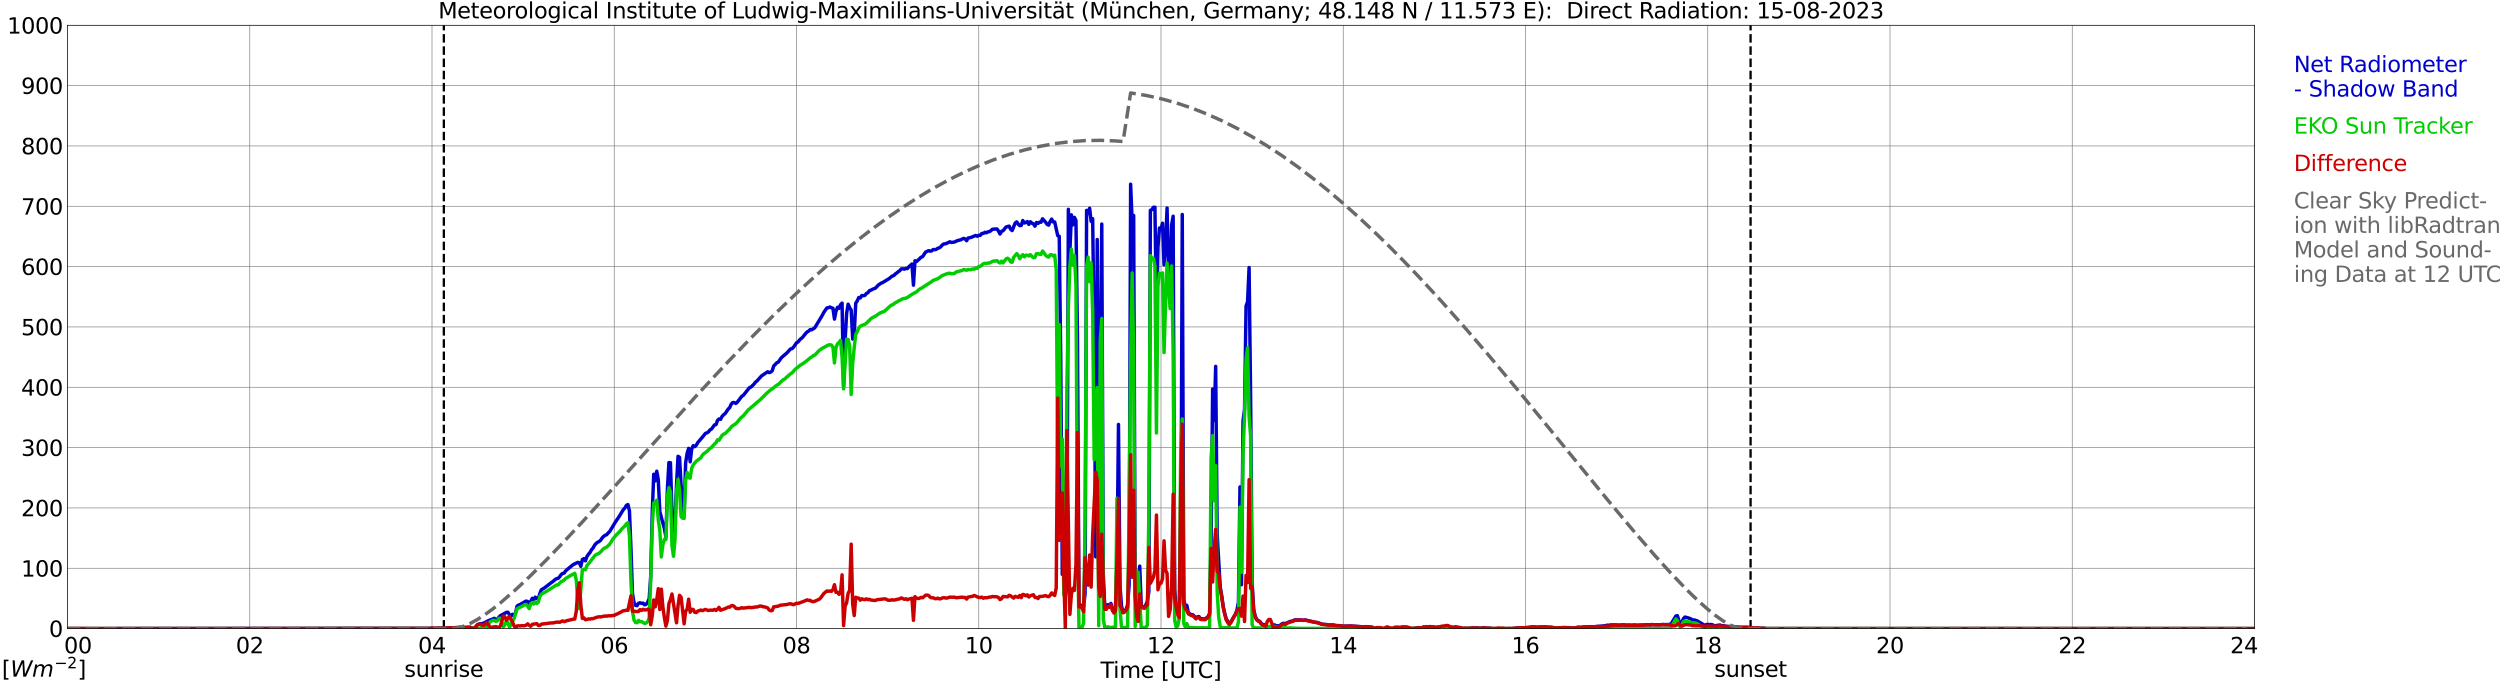 <?xml version="1.0" encoding="utf-8" standalone="no"?>
<!DOCTYPE svg PUBLIC "-//W3C//DTD SVG 1.1//EN"
  "http://www.w3.org/Graphics/SVG/1.1/DTD/svg11.dtd">
<svg xmlns:xlink="http://www.w3.org/1999/xlink" width="1085.4pt" height="296.64pt" viewBox="0 0 1085.4 296.64" xmlns="http://www.w3.org/2000/svg" version="1.1">
 <defs>
  <style type="text/css">*{stroke-linejoin: round; stroke-linecap: butt}</style>
 </defs>
 <g id="figure_1">
  <g id="patch_1">
   <path d="M 0 296.64 
L 1085.4 296.64 
L 1085.4 0 
L 0 0 
z
" style="fill: #ffffff"/>
  </g>
  <g id="axes_1">
   <g id="patch_2">
    <path d="M 29.306 272.909 
L 978.814 272.909 
L 978.814 10.976 
L 29.306 10.976 
z
" style="fill: #ffffff"/>
   </g>
   <g id="patch_3">
    <path d="M 978.814 272.909 
L 978.814 272.909 
L 978.814 10.976 
L 978.814 10.976 
z
" clip-path="url(#p4e9f10f604)" style="fill: #d3d3d3; opacity: 0.25; stroke: #d3d3d3; stroke-linejoin: miter"/>
   </g>
   <g id="matplotlib.axis_1">
    <g id="xtick_1">
     <g id="line2d_1">
      <path d="M 29.306 272.909 
L 29.306 10.976 
" clip-path="url(#p4e9f10f604)" style="fill: none; stroke: #808080; stroke-width: 0.3; stroke-linecap: square"/>
     </g>
     <g id="line2d_2"/>
     <g id="text_1">
      <!--    00 -->
      <g transform="translate(18.733 283.627) scale(0.095 -0.095)">
       <defs>
        <path id="DejaVuSans-20" transform="scale(0.016)"/>
        <path id="DejaVuSans-30" d="M 2034 4250 
Q 1547 4250 1301 3770 
Q 1056 3291 1056 2328 
Q 1056 1369 1301 889 
Q 1547 409 2034 409 
Q 2525 409 2770 889 
Q 3016 1369 3016 2328 
Q 3016 3291 2770 3770 
Q 2525 4250 2034 4250 
z
M 2034 4750 
Q 2819 4750 3233 4129 
Q 3647 3509 3647 2328 
Q 3647 1150 3233 529 
Q 2819 -91 2034 -91 
Q 1250 -91 836 529 
Q 422 1150 422 2328 
Q 422 3509 836 4129 
Q 1250 4750 2034 4750 
z
" transform="scale(0.016)"/>
       </defs>
       <use xlink:href="#DejaVuSans-20"/>
       <use xlink:href="#DejaVuSans-20" transform="translate(31.787 0)"/>
       <use xlink:href="#DejaVuSans-20" transform="translate(63.574 0)"/>
       <use xlink:href="#DejaVuSans-30" transform="translate(95.361 0)"/>
       <use xlink:href="#DejaVuSans-30" transform="translate(158.984 0)"/>
      </g>
     </g>
    </g>
    <g id="xtick_2">
     <g id="line2d_3">
      <path d="M 108.431 272.909 
L 108.431 10.976 
" clip-path="url(#p4e9f10f604)" style="fill: none; stroke: #808080; stroke-width: 0.3; stroke-linecap: square"/>
     </g>
     <g id="line2d_4"/>
     <g id="text_2">
      <!-- 02 -->
      <g transform="translate(102.387 283.627) scale(0.095 -0.095)">
       <defs>
        <path id="DejaVuSans-32" d="M 1228 531 
L 3431 531 
L 3431 0 
L 469 0 
L 469 531 
Q 828 903 1448 1529 
Q 2069 2156 2228 2338 
Q 2531 2678 2651 2914 
Q 2772 3150 2772 3378 
Q 2772 3750 2511 3984 
Q 2250 4219 1831 4219 
Q 1534 4219 1204 4116 
Q 875 4013 500 3803 
L 500 4441 
Q 881 4594 1212 4672 
Q 1544 4750 1819 4750 
Q 2544 4750 2975 4387 
Q 3406 4025 3406 3419 
Q 3406 3131 3298 2873 
Q 3191 2616 2906 2266 
Q 2828 2175 2409 1742 
Q 1991 1309 1228 531 
z
" transform="scale(0.016)"/>
       </defs>
       <use xlink:href="#DejaVuSans-30"/>
       <use xlink:href="#DejaVuSans-32" transform="translate(63.623 0)"/>
      </g>
     </g>
    </g>
    <g id="xtick_3">
     <g id="line2d_5">
      <path d="M 187.557 272.909 
L 187.557 10.976 
" clip-path="url(#p4e9f10f604)" style="fill: none; stroke: #808080; stroke-width: 0.3; stroke-linecap: square"/>
     </g>
     <g id="line2d_6"/>
     <g id="text_3">
      <!-- 04 -->
      <g transform="translate(181.513 283.627) scale(0.095 -0.095)">
       <defs>
        <path id="DejaVuSans-34" d="M 2419 4116 
L 825 1625 
L 2419 1625 
L 2419 4116 
z
M 2253 4666 
L 3047 4666 
L 3047 1625 
L 3713 1625 
L 3713 1100 
L 3047 1100 
L 3047 0 
L 2419 0 
L 2419 1100 
L 313 1100 
L 313 1709 
L 2253 4666 
z
" transform="scale(0.016)"/>
       </defs>
       <use xlink:href="#DejaVuSans-30"/>
       <use xlink:href="#DejaVuSans-34" transform="translate(63.623 0)"/>
      </g>
     </g>
    </g>
    <g id="xtick_4">
     <g id="line2d_7">
      <path d="M 266.683 272.909 
L 266.683 10.976 
" clip-path="url(#p4e9f10f604)" style="fill: none; stroke: #808080; stroke-width: 0.3; stroke-linecap: square"/>
     </g>
     <g id="line2d_8"/>
     <g id="text_4">
      <!-- 06 -->
      <g transform="translate(260.638 283.627) scale(0.095 -0.095)">
       <defs>
        <path id="DejaVuSans-36" d="M 2113 2584 
Q 1688 2584 1439 2293 
Q 1191 2003 1191 1497 
Q 1191 994 1439 701 
Q 1688 409 2113 409 
Q 2538 409 2786 701 
Q 3034 994 3034 1497 
Q 3034 2003 2786 2293 
Q 2538 2584 2113 2584 
z
M 3366 4563 
L 3366 3988 
Q 3128 4100 2886 4159 
Q 2644 4219 2406 4219 
Q 1781 4219 1451 3797 
Q 1122 3375 1075 2522 
Q 1259 2794 1537 2939 
Q 1816 3084 2150 3084 
Q 2853 3084 3261 2657 
Q 3669 2231 3669 1497 
Q 3669 778 3244 343 
Q 2819 -91 2113 -91 
Q 1303 -91 875 529 
Q 447 1150 447 2328 
Q 447 3434 972 4092 
Q 1497 4750 2381 4750 
Q 2619 4750 2861 4703 
Q 3103 4656 3366 4563 
z
" transform="scale(0.016)"/>
       </defs>
       <use xlink:href="#DejaVuSans-30"/>
       <use xlink:href="#DejaVuSans-36" transform="translate(63.623 0)"/>
      </g>
     </g>
    </g>
    <g id="xtick_5">
     <g id="line2d_9">
      <path d="M 345.808 272.909 
L 345.808 10.976 
" clip-path="url(#p4e9f10f604)" style="fill: none; stroke: #808080; stroke-width: 0.3; stroke-linecap: square"/>
     </g>
     <g id="line2d_10"/>
     <g id="text_5">
      <!-- 08 -->
      <g transform="translate(339.764 283.627) scale(0.095 -0.095)">
       <defs>
        <path id="DejaVuSans-38" d="M 2034 2216 
Q 1584 2216 1326 1975 
Q 1069 1734 1069 1313 
Q 1069 891 1326 650 
Q 1584 409 2034 409 
Q 2484 409 2743 651 
Q 3003 894 3003 1313 
Q 3003 1734 2745 1975 
Q 2488 2216 2034 2216 
z
M 1403 2484 
Q 997 2584 770 2862 
Q 544 3141 544 3541 
Q 544 4100 942 4425 
Q 1341 4750 2034 4750 
Q 2731 4750 3128 4425 
Q 3525 4100 3525 3541 
Q 3525 3141 3298 2862 
Q 3072 2584 2669 2484 
Q 3125 2378 3379 2068 
Q 3634 1759 3634 1313 
Q 3634 634 3220 271 
Q 2806 -91 2034 -91 
Q 1263 -91 848 271 
Q 434 634 434 1313 
Q 434 1759 690 2068 
Q 947 2378 1403 2484 
z
M 1172 3481 
Q 1172 3119 1398 2916 
Q 1625 2713 2034 2713 
Q 2441 2713 2670 2916 
Q 2900 3119 2900 3481 
Q 2900 3844 2670 4047 
Q 2441 4250 2034 4250 
Q 1625 4250 1398 4047 
Q 1172 3844 1172 3481 
z
" transform="scale(0.016)"/>
       </defs>
       <use xlink:href="#DejaVuSans-30"/>
       <use xlink:href="#DejaVuSans-38" transform="translate(63.623 0)"/>
      </g>
     </g>
    </g>
    <g id="xtick_6">
     <g id="line2d_11">
      <path d="M 424.934 272.909 
L 424.934 10.976 
" clip-path="url(#p4e9f10f604)" style="fill: none; stroke: #808080; stroke-width: 0.3; stroke-linecap: square"/>
     </g>
     <g id="line2d_12"/>
     <g id="text_6">
      <!-- 10 -->
      <g transform="translate(418.89 283.627) scale(0.095 -0.095)">
       <defs>
        <path id="DejaVuSans-31" d="M 794 531 
L 1825 531 
L 1825 4091 
L 703 3866 
L 703 4441 
L 1819 4666 
L 2450 4666 
L 2450 531 
L 3481 531 
L 3481 0 
L 794 0 
L 794 531 
z
" transform="scale(0.016)"/>
       </defs>
       <use xlink:href="#DejaVuSans-31"/>
       <use xlink:href="#DejaVuSans-30" transform="translate(63.623 0)"/>
      </g>
     </g>
    </g>
    <g id="xtick_7">
     <g id="line2d_13">
      <path d="M 504.06 272.909 
L 504.06 10.976 
" clip-path="url(#p4e9f10f604)" style="fill: none; stroke: #808080; stroke-width: 0.3; stroke-linecap: square"/>
     </g>
     <g id="line2d_14"/>
     <g id="text_7">
      <!-- 12 -->
      <g transform="translate(498.015 283.627) scale(0.095 -0.095)">
       <use xlink:href="#DejaVuSans-31"/>
       <use xlink:href="#DejaVuSans-32" transform="translate(63.623 0)"/>
      </g>
     </g>
    </g>
    <g id="xtick_8">
     <g id="line2d_15">
      <path d="M 583.185 272.909 
L 583.185 10.976 
" clip-path="url(#p4e9f10f604)" style="fill: none; stroke: #808080; stroke-width: 0.3; stroke-linecap: square"/>
     </g>
     <g id="line2d_16"/>
     <g id="text_8">
      <!-- 14 -->
      <g transform="translate(577.141 283.627) scale(0.095 -0.095)">
       <use xlink:href="#DejaVuSans-31"/>
       <use xlink:href="#DejaVuSans-34" transform="translate(63.623 0)"/>
      </g>
     </g>
    </g>
    <g id="xtick_9">
     <g id="line2d_17">
      <path d="M 662.311 272.909 
L 662.311 10.976 
" clip-path="url(#p4e9f10f604)" style="fill: none; stroke: #808080; stroke-width: 0.3; stroke-linecap: square"/>
     </g>
     <g id="line2d_18"/>
     <g id="text_9">
      <!-- 16 -->
      <g transform="translate(656.267 283.627) scale(0.095 -0.095)">
       <use xlink:href="#DejaVuSans-31"/>
       <use xlink:href="#DejaVuSans-36" transform="translate(63.623 0)"/>
      </g>
     </g>
    </g>
    <g id="xtick_10">
     <g id="line2d_19">
      <path d="M 741.437 272.909 
L 741.437 10.976 
" clip-path="url(#p4e9f10f604)" style="fill: none; stroke: #808080; stroke-width: 0.3; stroke-linecap: square"/>
     </g>
     <g id="line2d_20"/>
     <g id="text_10">
      <!-- 18 -->
      <g transform="translate(735.392 283.627) scale(0.095 -0.095)">
       <use xlink:href="#DejaVuSans-31"/>
       <use xlink:href="#DejaVuSans-38" transform="translate(63.623 0)"/>
      </g>
     </g>
    </g>
    <g id="xtick_11">
     <g id="line2d_21">
      <path d="M 820.562 272.909 
L 820.562 10.976 
" clip-path="url(#p4e9f10f604)" style="fill: none; stroke: #808080; stroke-width: 0.3; stroke-linecap: square"/>
     </g>
     <g id="line2d_22"/>
     <g id="text_11">
      <!-- 20 -->
      <g transform="translate(814.518 283.627) scale(0.095 -0.095)">
       <use xlink:href="#DejaVuSans-32"/>
       <use xlink:href="#DejaVuSans-30" transform="translate(63.623 0)"/>
      </g>
     </g>
    </g>
    <g id="xtick_12">
     <g id="line2d_23">
      <path d="M 899.688 272.909 
L 899.688 10.976 
" clip-path="url(#p4e9f10f604)" style="fill: none; stroke: #808080; stroke-width: 0.3; stroke-linecap: square"/>
     </g>
     <g id="line2d_24"/>
     <g id="text_12">
      <!-- 22 -->
      <g transform="translate(893.644 283.627) scale(0.095 -0.095)">
       <use xlink:href="#DejaVuSans-32"/>
       <use xlink:href="#DejaVuSans-32" transform="translate(63.623 0)"/>
      </g>
     </g>
    </g>
    <g id="xtick_13">
     <g id="line2d_25">
      <path d="M 978.814 272.909 
L 978.814 10.976 
" clip-path="url(#p4e9f10f604)" style="fill: none; stroke: #808080; stroke-width: 0.3; stroke-linecap: square"/>
     </g>
     <g id="line2d_26"/>
     <g id="text_13">
      <!-- 24    -->
      <g transform="translate(968.241 283.627) scale(0.095 -0.095)">
       <use xlink:href="#DejaVuSans-32"/>
       <use xlink:href="#DejaVuSans-34" transform="translate(63.623 0)"/>
       <use xlink:href="#DejaVuSans-20" transform="translate(127.246 0)"/>
       <use xlink:href="#DejaVuSans-20" transform="translate(159.033 0)"/>
       <use xlink:href="#DejaVuSans-20" transform="translate(190.82 0)"/>
      </g>
     </g>
    </g>
    <g id="text_14">
     <!-- Time [UTC] -->
     <g transform="translate(477.806 294.322) scale(0.095 -0.095)">
      <defs>
       <path id="DejaVuSans-54" d="M -19 4666 
L 3928 4666 
L 3928 4134 
L 2272 4134 
L 2272 0 
L 1638 0 
L 1638 4134 
L -19 4134 
L -19 4666 
z
" transform="scale(0.016)"/>
       <path id="DejaVuSans-69" d="M 603 3500 
L 1178 3500 
L 1178 0 
L 603 0 
L 603 3500 
z
M 603 4863 
L 1178 4863 
L 1178 4134 
L 603 4134 
L 603 4863 
z
" transform="scale(0.016)"/>
       <path id="DejaVuSans-6d" d="M 3328 2828 
Q 3544 3216 3844 3400 
Q 4144 3584 4550 3584 
Q 5097 3584 5394 3201 
Q 5691 2819 5691 2113 
L 5691 0 
L 5113 0 
L 5113 2094 
Q 5113 2597 4934 2840 
Q 4756 3084 4391 3084 
Q 3944 3084 3684 2787 
Q 3425 2491 3425 1978 
L 3425 0 
L 2847 0 
L 2847 2094 
Q 2847 2600 2669 2842 
Q 2491 3084 2119 3084 
Q 1678 3084 1418 2786 
Q 1159 2488 1159 1978 
L 1159 0 
L 581 0 
L 581 3500 
L 1159 3500 
L 1159 2956 
Q 1356 3278 1631 3431 
Q 1906 3584 2284 3584 
Q 2666 3584 2933 3390 
Q 3200 3197 3328 2828 
z
" transform="scale(0.016)"/>
       <path id="DejaVuSans-65" d="M 3597 1894 
L 3597 1613 
L 953 1613 
Q 991 1019 1311 708 
Q 1631 397 2203 397 
Q 2534 397 2845 478 
Q 3156 559 3463 722 
L 3463 178 
Q 3153 47 2828 -22 
Q 2503 -91 2169 -91 
Q 1331 -91 842 396 
Q 353 884 353 1716 
Q 353 2575 817 3079 
Q 1281 3584 2069 3584 
Q 2775 3584 3186 3129 
Q 3597 2675 3597 1894 
z
M 3022 2063 
Q 3016 2534 2758 2815 
Q 2500 3097 2075 3097 
Q 1594 3097 1305 2825 
Q 1016 2553 972 2059 
L 3022 2063 
z
" transform="scale(0.016)"/>
       <path id="DejaVuSans-5b" d="M 550 4863 
L 1875 4863 
L 1875 4416 
L 1125 4416 
L 1125 -397 
L 1875 -397 
L 1875 -844 
L 550 -844 
L 550 4863 
z
" transform="scale(0.016)"/>
       <path id="DejaVuSans-55" d="M 556 4666 
L 1191 4666 
L 1191 1831 
Q 1191 1081 1462 751 
Q 1734 422 2344 422 
Q 2950 422 3222 751 
Q 3494 1081 3494 1831 
L 3494 4666 
L 4128 4666 
L 4128 1753 
Q 4128 841 3676 375 
Q 3225 -91 2344 -91 
Q 1459 -91 1007 375 
Q 556 841 556 1753 
L 556 4666 
z
" transform="scale(0.016)"/>
       <path id="DejaVuSans-43" d="M 4122 4306 
L 4122 3641 
Q 3803 3938 3442 4084 
Q 3081 4231 2675 4231 
Q 1875 4231 1450 3742 
Q 1025 3253 1025 2328 
Q 1025 1406 1450 917 
Q 1875 428 2675 428 
Q 3081 428 3442 575 
Q 3803 722 4122 1019 
L 4122 359 
Q 3791 134 3420 21 
Q 3050 -91 2638 -91 
Q 1578 -91 968 557 
Q 359 1206 359 2328 
Q 359 3453 968 4101 
Q 1578 4750 2638 4750 
Q 3056 4750 3426 4639 
Q 3797 4528 4122 4306 
z
" transform="scale(0.016)"/>
       <path id="DejaVuSans-5d" d="M 1947 4863 
L 1947 -844 
L 622 -844 
L 622 -397 
L 1369 -397 
L 1369 4416 
L 622 4416 
L 622 4863 
L 1947 4863 
z
" transform="scale(0.016)"/>
      </defs>
      <use xlink:href="#DejaVuSans-54"/>
      <use xlink:href="#DejaVuSans-69" transform="translate(57.959 0)"/>
      <use xlink:href="#DejaVuSans-6d" transform="translate(85.742 0)"/>
      <use xlink:href="#DejaVuSans-65" transform="translate(183.154 0)"/>
      <use xlink:href="#DejaVuSans-20" transform="translate(244.678 0)"/>
      <use xlink:href="#DejaVuSans-5b" transform="translate(276.465 0)"/>
      <use xlink:href="#DejaVuSans-55" transform="translate(315.479 0)"/>
      <use xlink:href="#DejaVuSans-54" transform="translate(388.672 0)"/>
      <use xlink:href="#DejaVuSans-43" transform="translate(443.881 0)"/>
      <use xlink:href="#DejaVuSans-5d" transform="translate(513.705 0)"/>
     </g>
    </g>
   </g>
   <g id="matplotlib.axis_2">
    <g id="ytick_1">
     <g id="line2d_27">
      <path d="M 29.306 272.909 
L 978.814 272.909 
" clip-path="url(#p4e9f10f604)" style="fill: none; stroke: #808080; stroke-width: 0.3; stroke-linecap: square"/>
     </g>
     <g id="line2d_28"/>
     <g id="text_15">
      <!-- 0 -->
      <g transform="translate(21.261 276.518) scale(0.095 -0.095)">
       <use xlink:href="#DejaVuSans-30"/>
      </g>
     </g>
    </g>
    <g id="ytick_2">
     <g id="line2d_29">
      <path d="M 29.306 246.715 
L 978.814 246.715 
" clip-path="url(#p4e9f10f604)" style="fill: none; stroke: #808080; stroke-width: 0.3; stroke-linecap: square"/>
     </g>
     <g id="line2d_30"/>
     <g id="text_16">
      <!-- 100 -->
      <g transform="translate(9.173 250.325) scale(0.095 -0.095)">
       <use xlink:href="#DejaVuSans-31"/>
       <use xlink:href="#DejaVuSans-30" transform="translate(63.623 0)"/>
       <use xlink:href="#DejaVuSans-30" transform="translate(127.246 0)"/>
      </g>
     </g>
    </g>
    <g id="ytick_3">
     <g id="line2d_31">
      <path d="M 29.306 220.522 
L 978.814 220.522 
" clip-path="url(#p4e9f10f604)" style="fill: none; stroke: #808080; stroke-width: 0.3; stroke-linecap: square"/>
     </g>
     <g id="line2d_32"/>
     <g id="text_17">
      <!-- 200 -->
      <g transform="translate(9.173 224.131) scale(0.095 -0.095)">
       <use xlink:href="#DejaVuSans-32"/>
       <use xlink:href="#DejaVuSans-30" transform="translate(63.623 0)"/>
       <use xlink:href="#DejaVuSans-30" transform="translate(127.246 0)"/>
      </g>
     </g>
    </g>
    <g id="ytick_4">
     <g id="line2d_33">
      <path d="M 29.306 194.329 
L 978.814 194.329 
" clip-path="url(#p4e9f10f604)" style="fill: none; stroke: #808080; stroke-width: 0.3; stroke-linecap: square"/>
     </g>
     <g id="line2d_34"/>
     <g id="text_18">
      <!-- 300 -->
      <g transform="translate(9.173 197.938) scale(0.095 -0.095)">
       <defs>
        <path id="DejaVuSans-33" d="M 2597 2516 
Q 3050 2419 3304 2112 
Q 3559 1806 3559 1356 
Q 3559 666 3084 287 
Q 2609 -91 1734 -91 
Q 1441 -91 1130 -33 
Q 819 25 488 141 
L 488 750 
Q 750 597 1062 519 
Q 1375 441 1716 441 
Q 2309 441 2620 675 
Q 2931 909 2931 1356 
Q 2931 1769 2642 2001 
Q 2353 2234 1838 2234 
L 1294 2234 
L 1294 2753 
L 1863 2753 
Q 2328 2753 2575 2939 
Q 2822 3125 2822 3475 
Q 2822 3834 2567 4026 
Q 2313 4219 1838 4219 
Q 1578 4219 1281 4162 
Q 984 4106 628 3988 
L 628 4550 
Q 988 4650 1302 4700 
Q 1616 4750 1894 4750 
Q 2613 4750 3031 4423 
Q 3450 4097 3450 3541 
Q 3450 3153 3228 2886 
Q 3006 2619 2597 2516 
z
" transform="scale(0.016)"/>
       </defs>
       <use xlink:href="#DejaVuSans-33"/>
       <use xlink:href="#DejaVuSans-30" transform="translate(63.623 0)"/>
       <use xlink:href="#DejaVuSans-30" transform="translate(127.246 0)"/>
      </g>
     </g>
    </g>
    <g id="ytick_5">
     <g id="line2d_35">
      <path d="M 29.306 168.136 
L 978.814 168.136 
" clip-path="url(#p4e9f10f604)" style="fill: none; stroke: #808080; stroke-width: 0.3; stroke-linecap: square"/>
     </g>
     <g id="line2d_36"/>
     <g id="text_19">
      <!-- 400 -->
      <g transform="translate(9.173 171.745) scale(0.095 -0.095)">
       <use xlink:href="#DejaVuSans-34"/>
       <use xlink:href="#DejaVuSans-30" transform="translate(63.623 0)"/>
       <use xlink:href="#DejaVuSans-30" transform="translate(127.246 0)"/>
      </g>
     </g>
    </g>
    <g id="ytick_6">
     <g id="line2d_37">
      <path d="M 29.306 141.942 
L 978.814 141.942 
" clip-path="url(#p4e9f10f604)" style="fill: none; stroke: #808080; stroke-width: 0.3; stroke-linecap: square"/>
     </g>
     <g id="line2d_38"/>
     <g id="text_20">
      <!-- 500 -->
      <g transform="translate(9.173 145.551) scale(0.095 -0.095)">
       <defs>
        <path id="DejaVuSans-35" d="M 691 4666 
L 3169 4666 
L 3169 4134 
L 1269 4134 
L 1269 2991 
Q 1406 3038 1543 3061 
Q 1681 3084 1819 3084 
Q 2600 3084 3056 2656 
Q 3513 2228 3513 1497 
Q 3513 744 3044 326 
Q 2575 -91 1722 -91 
Q 1428 -91 1123 -41 
Q 819 9 494 109 
L 494 744 
Q 775 591 1075 516 
Q 1375 441 1709 441 
Q 2250 441 2565 725 
Q 2881 1009 2881 1497 
Q 2881 1984 2565 2268 
Q 2250 2553 1709 2553 
Q 1456 2553 1204 2497 
Q 953 2441 691 2322 
L 691 4666 
z
" transform="scale(0.016)"/>
       </defs>
       <use xlink:href="#DejaVuSans-35"/>
       <use xlink:href="#DejaVuSans-30" transform="translate(63.623 0)"/>
       <use xlink:href="#DejaVuSans-30" transform="translate(127.246 0)"/>
      </g>
     </g>
    </g>
    <g id="ytick_7">
     <g id="line2d_39">
      <path d="M 29.306 115.749 
L 978.814 115.749 
" clip-path="url(#p4e9f10f604)" style="fill: none; stroke: #808080; stroke-width: 0.3; stroke-linecap: square"/>
     </g>
     <g id="line2d_40"/>
     <g id="text_21">
      <!-- 600 -->
      <g transform="translate(9.173 119.358) scale(0.095 -0.095)">
       <use xlink:href="#DejaVuSans-36"/>
       <use xlink:href="#DejaVuSans-30" transform="translate(63.623 0)"/>
       <use xlink:href="#DejaVuSans-30" transform="translate(127.246 0)"/>
      </g>
     </g>
    </g>
    <g id="ytick_8">
     <g id="line2d_41">
      <path d="M 29.306 89.556 
L 978.814 89.556 
" clip-path="url(#p4e9f10f604)" style="fill: none; stroke: #808080; stroke-width: 0.3; stroke-linecap: square"/>
     </g>
     <g id="line2d_42"/>
     <g id="text_22">
      <!-- 700 -->
      <g transform="translate(9.173 93.165) scale(0.095 -0.095)">
       <defs>
        <path id="DejaVuSans-37" d="M 525 4666 
L 3525 4666 
L 3525 4397 
L 1831 0 
L 1172 0 
L 2766 4134 
L 525 4134 
L 525 4666 
z
" transform="scale(0.016)"/>
       </defs>
       <use xlink:href="#DejaVuSans-37"/>
       <use xlink:href="#DejaVuSans-30" transform="translate(63.623 0)"/>
       <use xlink:href="#DejaVuSans-30" transform="translate(127.246 0)"/>
      </g>
     </g>
    </g>
    <g id="ytick_9">
     <g id="line2d_43">
      <path d="M 29.306 63.362 
L 978.814 63.362 
" clip-path="url(#p4e9f10f604)" style="fill: none; stroke: #808080; stroke-width: 0.3; stroke-linecap: square"/>
     </g>
     <g id="line2d_44"/>
     <g id="text_23">
      <!-- 800 -->
      <g transform="translate(9.173 66.972) scale(0.095 -0.095)">
       <use xlink:href="#DejaVuSans-38"/>
       <use xlink:href="#DejaVuSans-30" transform="translate(63.623 0)"/>
       <use xlink:href="#DejaVuSans-30" transform="translate(127.246 0)"/>
      </g>
     </g>
    </g>
    <g id="ytick_10">
     <g id="line2d_45">
      <path d="M 29.306 37.169 
L 978.814 37.169 
" clip-path="url(#p4e9f10f604)" style="fill: none; stroke: #808080; stroke-width: 0.3; stroke-linecap: square"/>
     </g>
     <g id="line2d_46"/>
     <g id="text_24">
      <!-- 900 -->
      <g transform="translate(9.173 40.778) scale(0.095 -0.095)">
       <defs>
        <path id="DejaVuSans-39" d="M 703 97 
L 703 672 
Q 941 559 1184 500 
Q 1428 441 1663 441 
Q 2288 441 2617 861 
Q 2947 1281 2994 2138 
Q 2813 1869 2534 1725 
Q 2256 1581 1919 1581 
Q 1219 1581 811 2004 
Q 403 2428 403 3163 
Q 403 3881 828 4315 
Q 1253 4750 1959 4750 
Q 2769 4750 3195 4129 
Q 3622 3509 3622 2328 
Q 3622 1225 3098 567 
Q 2575 -91 1691 -91 
Q 1453 -91 1209 -44 
Q 966 3 703 97 
z
M 1959 2075 
Q 2384 2075 2632 2365 
Q 2881 2656 2881 3163 
Q 2881 3666 2632 3958 
Q 2384 4250 1959 4250 
Q 1534 4250 1286 3958 
Q 1038 3666 1038 3163 
Q 1038 2656 1286 2365 
Q 1534 2075 1959 2075 
z
" transform="scale(0.016)"/>
       </defs>
       <use xlink:href="#DejaVuSans-39"/>
       <use xlink:href="#DejaVuSans-30" transform="translate(63.623 0)"/>
       <use xlink:href="#DejaVuSans-30" transform="translate(127.246 0)"/>
      </g>
     </g>
    </g>
    <g id="ytick_11">
     <g id="line2d_47">
      <path d="M 29.306 10.976 
L 978.814 10.976 
" clip-path="url(#p4e9f10f604)" style="fill: none; stroke: #808080; stroke-width: 0.3; stroke-linecap: square"/>
     </g>
     <g id="line2d_48"/>
     <g id="text_25">
      <!-- 1000 -->
      <g transform="translate(3.128 14.585) scale(0.095 -0.095)">
       <use xlink:href="#DejaVuSans-31"/>
       <use xlink:href="#DejaVuSans-30" transform="translate(63.623 0)"/>
       <use xlink:href="#DejaVuSans-30" transform="translate(127.246 0)"/>
       <use xlink:href="#DejaVuSans-30" transform="translate(190.869 0)"/>
      </g>
     </g>
    </g>
   </g>
   <g id="line2d_49">
    <path d="M 192.7 272.909 
L 192.7 10.976 
" clip-path="url(#p4e9f10f604)" style="fill: none; stroke-dasharray: 3.7,1.6; stroke-dashoffset: 0; stroke: #000000"/>
   </g>
   <g id="line2d_50">
    <path d="M 760.031 272.909 
L 760.031 10.976 
" clip-path="url(#p4e9f10f604)" style="fill: none; stroke-dasharray: 3.7,1.6; stroke-dashoffset: 0; stroke: #000000"/>
   </g>
   <g id="line2d_51">
    <path d="M 29.306 272.909 
L 186.898 272.812 
L 187.557 272.71 
L 188.216 272.791 
L 192.173 272.678 
L 193.492 272.686 
L 196.129 272.581 
L 199.426 272.424 
L 200.745 272.445 
L 204.042 272.338 
L 205.36 272.851 
L 206.02 272.676 
L 207.339 271.154 
L 208.657 270.74 
L 209.317 270.716 
L 209.976 270.564 
L 211.954 269.496 
L 213.932 268.755 
L 214.592 268.451 
L 215.251 268.886 
L 215.91 268.935 
L 216.57 268.032 
L 217.229 267.322 
L 219.867 265.868 
L 220.526 265.816 
L 221.186 266.892 
L 221.845 267.489 
L 222.504 266.717 
L 223.164 267.406 
L 223.823 266.109 
L 224.482 263.168 
L 225.142 262.691 
L 225.801 262.505 
L 226.461 262.049 
L 227.12 261.735 
L 227.779 261.279 
L 228.439 260.965 
L 229.098 261.174 
L 229.757 262.837 
L 230.417 261.103 
L 231.076 259.773 
L 231.736 260.26 
L 232.395 259.254 
L 233.054 259.872 
L 233.714 260.043 
L 234.373 257.719 
L 235.033 256.038 
L 236.351 255.273 
L 238.989 253.225 
L 240.308 252.268 
L 240.967 251.658 
L 241.626 251.229 
L 242.286 251.105 
L 242.945 250.456 
L 243.604 249.5 
L 244.264 248.968 
L 244.923 248.821 
L 245.583 247.863 
L 246.901 246.71 
L 248.88 245.123 
L 250.858 244.146 
L 251.517 244.34 
L 252.176 245.872 
L 252.836 242.938 
L 253.495 242.525 
L 254.155 243.488 
L 254.814 241.626 
L 255.473 240.644 
L 256.133 239.926 
L 256.792 238.708 
L 257.451 237.977 
L 258.111 236.775 
L 258.77 235.976 
L 259.43 235.455 
L 260.089 235.101 
L 260.748 234.583 
L 261.408 233.587 
L 262.067 232.878 
L 262.726 232.39 
L 263.386 232.168 
L 264.045 231.369 
L 264.705 230.759 
L 267.342 226.389 
L 268.661 224.48 
L 270.639 221.242 
L 271.298 220.556 
L 271.958 219.391 
L 272.617 219.066 
L 273.277 221.816 
L 273.936 238.108 
L 274.595 257.725 
L 275.255 261.575 
L 275.914 262.84 
L 276.573 262.95 
L 277.233 261.9 
L 277.892 261.688 
L 278.552 261.991 
L 279.211 261.863 
L 279.87 262.604 
L 280.53 262.361 
L 281.189 261.468 
L 281.849 259.914 
L 282.508 250.304 
L 283.167 222.846 
L 283.827 205.906 
L 284.486 208.769 
L 285.145 204.578 
L 285.805 208.382 
L 286.464 222.102 
L 287.783 227.071 
L 288.442 229.36 
L 289.102 233.208 
L 289.761 212.114 
L 290.42 200.835 
L 291.08 200.903 
L 291.739 221.782 
L 292.399 230.696 
L 293.058 227.118 
L 293.717 210.543 
L 294.377 198.101 
L 295.036 198.58 
L 295.696 210.595 
L 297.014 222.995 
L 297.674 200.951 
L 298.333 196.754 
L 298.992 194.656 
L 299.652 200.497 
L 300.311 194.9 
L 300.971 193.491 
L 301.63 193.915 
L 302.289 193.305 
L 302.949 192.129 
L 304.927 189.847 
L 306.246 188.179 
L 306.905 187.935 
L 307.564 187.54 
L 308.224 186.659 
L 308.883 186.314 
L 310.202 184.483 
L 310.861 184.328 
L 311.521 182.537 
L 312.18 181.898 
L 312.839 182.049 
L 313.499 180.792 
L 314.158 180.064 
L 314.818 179.579 
L 316.136 177.62 
L 316.796 176.973 
L 317.455 175.504 
L 318.114 174.794 
L 318.774 174.752 
L 319.433 175.137 
L 320.093 174.624 
L 322.071 172.038 
L 322.73 171.625 
L 325.368 168.332 
L 326.027 168.046 
L 327.346 166.771 
L 328.005 165.899 
L 328.665 165.393 
L 330.643 163.193 
L 333.28 161.406 
L 333.94 161.765 
L 334.599 161.53 
L 335.258 161.032 
L 335.918 158.863 
L 336.577 158.255 
L 337.236 157.496 
L 337.896 157.221 
L 339.215 155.324 
L 341.852 153.025 
L 343.171 151.537 
L 343.83 151.364 
L 344.49 150.777 
L 345.808 148.823 
L 346.468 148.485 
L 347.127 147.605 
L 348.446 146.458 
L 349.765 144.803 
L 350.424 144.093 
L 351.083 143.765 
L 351.743 143.1 
L 352.402 143.176 
L 353.721 142.338 
L 357.018 136.879 
L 357.677 135.609 
L 358.996 133.694 
L 359.655 133.594 
L 360.315 133.283 
L 360.974 133.649 
L 361.634 133.835 
L 362.293 138.534 
L 362.952 135.166 
L 363.612 133.414 
L 364.271 133.851 
L 364.93 132.285 
L 365.59 131.604 
L 366.249 167.525 
L 366.909 147.828 
L 367.568 136.046 
L 368.227 132.067 
L 368.887 133.613 
L 369.546 134.608 
L 370.206 147.21 
L 370.865 145.216 
L 371.524 131.633 
L 372.184 130.64 
L 372.843 129.173 
L 373.502 129.343 
L 374.162 128.316 
L 374.821 128.374 
L 375.481 128.267 
L 376.14 127.442 
L 376.799 127.091 
L 377.459 126.213 
L 378.118 125.975 
L 378.777 125.611 
L 380.096 125.082 
L 381.415 123.678 
L 382.734 122.842 
L 383.393 122.567 
L 386.031 120.951 
L 387.349 119.848 
L 388.009 119.686 
L 388.668 118.965 
L 389.328 118.528 
L 389.987 117.944 
L 390.646 117.517 
L 391.306 116.747 
L 391.965 116.684 
L 392.624 116.867 
L 393.284 116.524 
L 393.943 116.613 
L 394.603 115.814 
L 395.921 114.628 
L 396.581 123.803 
L 397.24 113.219 
L 397.899 113.564 
L 399.218 112.357 
L 399.878 111.689 
L 400.537 111.456 
L 401.856 109.452 
L 403.175 108.823 
L 403.834 109.046 
L 404.493 108.905 
L 405.153 108.326 
L 405.812 108.407 
L 406.471 108.255 
L 407.131 107.81 
L 407.79 107.608 
L 408.45 107.131 
L 409.109 106.361 
L 409.768 105.913 
L 410.428 105.845 
L 411.087 105.609 
L 412.406 104.97 
L 413.065 105.274 
L 414.384 105.083 
L 415.703 104.454 
L 417.022 104.137 
L 418.34 103.509 
L 419 103.7 
L 419.659 104.499 
L 420.318 103.344 
L 421.637 103.058 
L 422.956 102.492 
L 423.615 102.238 
L 424.275 102.571 
L 424.934 102.157 
L 425.593 102.199 
L 426.253 101.356 
L 426.912 101.345 
L 427.572 100.869 
L 428.231 101.083 
L 428.89 100.648 
L 429.55 100.557 
L 430.209 100.151 
L 430.869 99.533 
L 432.847 99.399 
L 433.506 100.321 
L 434.165 101.605 
L 434.825 100.421 
L 435.484 100.187 
L 436.803 98.535 
L 438.122 98.178 
L 438.781 99.517 
L 439.44 100.093 
L 440.759 96.84 
L 441.419 96.332 
L 442.078 97.285 
L 442.737 97.943 
L 443.397 97.882 
L 444.056 95.753 
L 444.716 96.816 
L 445.375 96.615 
L 446.034 96.169 
L 446.694 97.414 
L 447.353 96.279 
L 448.012 96.879 
L 448.672 97.201 
L 449.331 98.199 
L 449.991 96.591 
L 450.65 97.01 
L 451.309 96.45 
L 451.969 96.484 
L 452.628 94.996 
L 453.947 96.458 
L 454.606 97.398 
L 455.266 97.749 
L 455.925 96.188 
L 456.584 95.116 
L 457.244 96.337 
L 457.903 96.382 
L 459.222 102.299 
L 459.881 102.589 
L 460.541 156.865 
L 461.2 249.382 
L 461.859 235.101 
L 462.519 259.139 
L 463.178 254.639 
L 463.838 90.876 
L 464.497 109.198 
L 465.156 93.283 
L 465.816 97.621 
L 466.475 94.38 
L 467.134 95.753 
L 467.794 146.544 
L 468.453 263.044 
L 469.113 262.612 
L 469.772 263.388 
L 470.431 263.406 
L 471.091 257.9 
L 471.75 91.347 
L 472.409 92.759 
L 473.069 90.41 
L 473.728 96.104 
L 474.388 94.959 
L 475.047 144.787 
L 475.706 241.76 
L 476.366 103.993 
L 477.025 253.667 
L 477.685 161.818 
L 478.344 97.288 
L 479.003 249.183 
L 479.663 264.087 
L 480.322 264.061 
L 480.981 262.492 
L 481.641 263.194 
L 482.3 261.968 
L 482.96 264.49 
L 483.619 265.533 
L 484.278 264.406 
L 484.938 245.12 
L 485.597 184.273 
L 486.256 254.408 
L 486.916 263.149 
L 487.575 265.669 
L 488.235 265.331 
L 488.894 264.566 
L 489.553 262.712 
L 490.213 254.183 
L 490.872 79.974 
L 491.532 96.243 
L 492.191 93.55 
L 492.85 258.392 
L 493.51 258.626 
L 494.169 251.509 
L 494.828 245.793 
L 495.488 262.856 
L 496.147 263.518 
L 496.807 263.736 
L 497.466 262.599 
L 498.125 261.206 
L 498.785 256.952 
L 499.444 91.334 
L 500.103 91.02 
L 500.763 90.001 
L 501.422 89.983 
L 502.082 138.71 
L 502.741 107.173 
L 503.4 98.977 
L 504.06 99.43 
L 504.719 96.911 
L 505.379 114.976 
L 506.038 106.17 
L 506.697 90.313 
L 507.357 118.473 
L 508.016 125.92 
L 508.675 97.607 
L 509.335 93.88 
L 509.994 256.106 
L 510.654 263.068 
L 511.313 265.635 
L 511.972 263.911 
L 512.632 255.155 
L 513.291 93.121 
L 513.95 260.032 
L 514.61 263.605 
L 515.269 262.814 
L 515.929 266.028 
L 516.588 266.539 
L 517.247 266.866 
L 517.907 266.931 
L 519.226 268.275 
L 519.885 267.814 
L 520.544 267.699 
L 521.204 268.576 
L 522.522 268.702 
L 523.182 268.765 
L 524.501 267.654 
L 525.16 266.347 
L 525.819 233.54 
L 526.479 168.911 
L 527.138 182.542 
L 527.797 159.067 
L 528.457 232.139 
L 529.776 254.867 
L 530.435 258.78 
L 531.094 263.495 
L 531.754 266.463 
L 532.413 268.781 
L 533.732 270.79 
L 534.391 270.043 
L 536.369 266.643 
L 537.029 264.912 
L 537.688 261.371 
L 538.348 211.415 
L 539.007 253.866 
L 539.666 182.864 
L 540.326 177.783 
L 540.985 132.887 
L 541.644 130.965 
L 542.304 116.144 
L 542.963 171.766 
L 543.623 253.062 
L 544.282 264.54 
L 544.941 267.476 
L 545.601 268.886 
L 546.26 269.443 
L 546.919 269.726 
L 547.579 270.675 
L 548.238 271.109 
L 549.557 271.308 
L 550.216 275.368 
L 550.876 275.955 
L 551.535 275.9 
L 552.195 274.093 
L 552.854 271.274 
L 553.513 271.356 
L 554.173 271.712 
L 554.832 271.686 
L 555.491 271.772 
L 556.151 271.159 
L 556.81 270.714 
L 557.47 270.627 
L 558.129 270.714 
L 560.107 269.802 
L 561.426 269.551 
L 562.085 269.126 
L 565.382 269.213 
L 566.042 269.302 
L 566.701 269.163 
L 569.338 269.787 
L 570.657 270.106 
L 571.976 270.279 
L 573.954 270.976 
L 575.273 271.115 
L 575.932 271.138 
L 576.592 271.342 
L 577.251 271.287 
L 577.91 271.356 
L 578.57 271.282 
L 579.889 271.56 
L 581.867 271.657 
L 582.526 271.83 
L 583.845 271.851 
L 586.482 271.79 
L 591.757 272.128 
L 593.076 272.058 
L 595.714 272.317 
L 597.032 272.846 
L 597.692 273.291 
L 599.011 273.262 
L 599.67 273.202 
L 600.329 272.98 
L 600.989 272.938 
L 601.648 273.354 
L 602.307 273.537 
L 603.626 273.035 
L 604.945 272.995 
L 605.604 273.388 
L 606.923 273.459 
L 607.582 273.328 
L 608.901 273.551 
L 610.22 273.582 
L 610.879 273.561 
L 612.858 272.893 
L 613.517 272.922 
L 614.836 272.66 
L 616.154 272.477 
L 616.814 272.678 
L 618.133 272.223 
L 618.792 272.325 
L 619.451 272.05 
L 620.111 272.335 
L 620.77 272.01 
L 622.089 272.251 
L 622.748 272.173 
L 623.408 273.116 
L 624.067 273.551 
L 624.726 273.501 
L 626.045 273.818 
L 626.705 273.826 
L 628.023 274.158 
L 628.683 274.077 
L 629.342 273.723 
L 630.661 273.469 
L 631.32 273.459 
L 631.98 273.65 
L 632.639 273.569 
L 633.298 273.375 
L 634.617 273.213 
L 635.936 272.767 
L 637.255 272.864 
L 637.914 272.835 
L 639.233 272.589 
L 640.552 272.657 
L 641.211 272.587 
L 642.53 272.749 
L 643.189 272.739 
L 643.848 272.503 
L 645.167 272.665 
L 647.145 272.775 
L 647.805 272.987 
L 649.123 272.906 
L 650.442 273.15 
L 651.761 272.959 
L 652.42 272.828 
L 655.058 273.029 
L 655.717 272.898 
L 656.377 272.938 
L 657.695 272.765 
L 659.674 272.524 
L 661.652 272.532 
L 663.63 272.411 
L 664.949 272.228 
L 666.267 272.209 
L 667.586 272.359 
L 668.246 272.199 
L 668.905 272.28 
L 669.564 272.22 
L 670.224 272.272 
L 670.883 272.157 
L 671.542 272.291 
L 673.521 272.34 
L 675.499 272.668 
L 676.817 272.594 
L 678.796 272.435 
L 680.774 272.503 
L 681.433 272.482 
L 682.752 272.663 
L 683.411 272.642 
L 685.389 272.306 
L 686.049 272.416 
L 687.368 272.264 
L 689.346 272.16 
L 690.664 272.06 
L 691.324 272.16 
L 696.599 271.717 
L 697.918 271.424 
L 698.577 271.476 
L 699.236 271.303 
L 701.215 271.321 
L 703.193 271.431 
L 704.511 271.301 
L 706.49 271.439 
L 707.149 271.39 
L 708.468 271.481 
L 709.786 271.34 
L 710.446 271.481 
L 713.083 271.382 
L 715.721 271.219 
L 716.38 271.34 
L 717.04 271.177 
L 719.018 271.259 
L 720.337 271.238 
L 720.996 271.251 
L 721.655 271.136 
L 723.633 271.188 
L 724.952 271.078 
L 725.612 270.743 
L 727.59 267.455 
L 728.249 267.324 
L 728.909 269.454 
L 729.568 270.955 
L 730.227 270.156 
L 730.887 268.582 
L 731.546 267.893 
L 732.865 268.239 
L 734.184 268.707 
L 734.843 269.286 
L 735.502 269.126 
L 736.821 269.525 
L 740.118 271.502 
L 740.777 271.188 
L 741.437 271.086 
L 742.096 271.204 
L 742.756 271.115 
L 743.415 271.225 
L 744.074 271.581 
L 744.734 271.662 
L 746.712 271.35 
L 747.371 271.604 
L 748.69 271.738 
L 749.349 271.924 
L 756.602 272.424 
L 757.921 272.338 
L 761.218 272.581 
L 761.878 272.765 
L 763.196 272.587 
L 763.856 272.749 
L 765.174 272.759 
L 767.153 272.909 
L 978.154 272.909 
L 978.154 272.909 
" clip-path="url(#p4e9f10f604)" style="fill: none; stroke: #0000cc; stroke-width: 1.5; stroke-linecap: square"/>
   </g>
   <g id="line2d_52">
    <path d="M 28.646 272.954 
L 196.129 272.909 
L 206.02 272.807 
L 206.679 272.695 
L 207.998 272.825 
L 208.657 272.639 
L 209.976 271.928 
L 211.295 272.333 
L 212.614 270.122 
L 213.273 269.662 
L 213.932 269.386 
L 214.592 269.279 
L 215.251 269.778 
L 215.91 269.582 
L 216.57 268.499 
L 217.229 268.399 
L 218.548 272.079 
L 219.207 271.29 
L 219.867 269.483 
L 220.526 270.296 
L 221.186 272.234 
L 221.845 271.394 
L 222.504 269.648 
L 223.164 268.615 
L 224.482 264.291 
L 225.801 263.627 
L 226.461 263.343 
L 227.779 262.554 
L 228.439 262.45 
L 229.098 263.228 
L 229.757 264.244 
L 230.417 262.115 
L 231.076 261.611 
L 231.736 262.243 
L 232.395 261.301 
L 233.054 262.017 
L 233.714 261.43 
L 234.373 259.06 
L 235.033 257.958 
L 237.011 256.895 
L 241.626 253.957 
L 242.286 253.963 
L 243.604 252.52 
L 244.264 252.318 
L 244.923 251.836 
L 245.583 251.146 
L 247.561 249.951 
L 249.539 248.903 
L 250.198 251.91 
L 250.858 261.158 
L 251.517 264.23 
L 252.836 247.369 
L 253.495 247.198 
L 254.155 247.348 
L 254.814 245.575 
L 256.133 244.026 
L 257.451 242.26 
L 258.111 241.393 
L 258.77 240.807 
L 260.089 240.234 
L 260.748 239.648 
L 262.067 238.161 
L 263.386 237.543 
L 264.705 236.281 
L 266.023 234.123 
L 267.342 232.506 
L 269.32 230.452 
L 269.98 229.611 
L 271.298 228.349 
L 271.958 227.416 
L 272.617 226.946 
L 273.277 232.617 
L 273.936 252.33 
L 274.595 265.284 
L 275.255 269.162 
L 275.914 270.258 
L 276.573 270.375 
L 277.233 269.331 
L 277.892 269.948 
L 278.552 269.862 
L 279.87 270.663 
L 280.53 270.501 
L 281.189 269.905 
L 281.849 268.191 
L 282.508 251.988 
L 283.167 228.317 
L 283.827 218.338 
L 284.486 218.212 
L 285.145 217.146 
L 285.805 225.735 
L 286.464 230.389 
L 287.124 241.791 
L 287.783 236.579 
L 288.442 234.199 
L 289.102 234.281 
L 289.761 215.597 
L 290.42 211.712 
L 291.08 213.426 
L 291.739 236.799 
L 292.399 241.49 
L 293.058 234.258 
L 293.717 213.058 
L 294.377 208.119 
L 295.036 213.02 
L 295.696 224.275 
L 296.355 224.964 
L 297.014 225.064 
L 297.674 208.501 
L 298.333 205.149 
L 298.992 207.414 
L 299.652 207.595 
L 300.311 203.284 
L 300.971 201.804 
L 302.289 200.25 
L 303.608 199.247 
L 304.267 198.825 
L 304.927 197.634 
L 305.586 196.977 
L 306.905 196.002 
L 308.224 194.676 
L 308.883 194.311 
L 309.543 193.448 
L 310.861 192.201 
L 311.521 190.926 
L 312.18 191.108 
L 313.499 189.033 
L 314.158 188.506 
L 314.818 188.227 
L 316.796 186.285 
L 317.455 185.383 
L 318.114 184.806 
L 319.433 183.991 
L 320.093 183.305 
L 321.411 181.633 
L 322.73 180.51 
L 324.049 178.947 
L 324.708 178.102 
L 329.983 173.616 
L 332.621 170.97 
L 334.599 169.259 
L 335.258 168.878 
L 337.236 167.228 
L 337.896 166.952 
L 339.874 164.968 
L 340.533 164.663 
L 343.171 162.331 
L 343.83 161.921 
L 345.149 160.454 
L 345.808 159.82 
L 346.468 159.399 
L 347.127 158.752 
L 348.446 157.965 
L 349.765 157.034 
L 351.083 155.976 
L 351.743 155.378 
L 352.402 154.997 
L 353.062 154.416 
L 353.721 154.213 
L 355.699 152.129 
L 357.018 151.199 
L 359.655 149.784 
L 360.315 149.642 
L 360.974 149.806 
L 361.634 150.738 
L 362.293 157.582 
L 362.952 150.894 
L 363.612 149.246 
L 364.271 148.723 
L 364.93 147.729 
L 365.59 154.925 
L 366.249 168.831 
L 367.568 147.245 
L 368.227 147.392 
L 368.887 150.171 
L 369.546 171.271 
L 370.206 157.76 
L 370.865 150.882 
L 371.524 145.223 
L 372.184 143.942 
L 372.843 142.399 
L 373.502 141.679 
L 374.162 141.266 
L 375.481 140.816 
L 376.14 140.36 
L 378.118 138.367 
L 378.777 137.889 
L 380.096 137.289 
L 381.415 136.33 
L 382.074 135.883 
L 384.053 135.097 
L 386.69 132.684 
L 388.009 132.026 
L 388.668 131.429 
L 389.328 131.164 
L 389.987 130.73 
L 391.306 130.066 
L 391.965 129.706 
L 393.284 129.457 
L 393.943 129.15 
L 395.921 127.808 
L 397.24 127.082 
L 397.899 126.745 
L 399.218 125.52 
L 399.878 125.24 
L 404.493 122.271 
L 405.153 121.724 
L 406.471 121.225 
L 407.131 121.038 
L 408.45 120.103 
L 409.109 119.643 
L 411.087 118.862 
L 411.746 118.682 
L 412.406 118.628 
L 413.065 118.875 
L 414.384 118.741 
L 415.043 118.115 
L 416.362 117.776 
L 417.681 117.454 
L 418.34 117.023 
L 419.659 117.327 
L 420.318 117.031 
L 421.637 117.062 
L 422.297 116.743 
L 422.956 116.879 
L 423.615 116.35 
L 424.275 116.524 
L 424.934 115.665 
L 425.593 115.663 
L 426.912 114.534 
L 427.572 114.312 
L 428.231 114.434 
L 428.89 114.178 
L 429.55 114.223 
L 430.869 113.491 
L 431.528 113.311 
L 432.187 113.309 
L 432.847 113.171 
L 433.506 113.808 
L 434.165 114.187 
L 434.825 113.396 
L 435.484 114.125 
L 436.803 112.376 
L 437.462 112.115 
L 438.122 112.617 
L 438.781 113.711 
L 439.44 113.851 
L 440.1 111.692 
L 441.419 110.126 
L 442.078 110.844 
L 442.737 112.331 
L 443.397 111.33 
L 444.056 110.578 
L 444.716 111.493 
L 445.375 110.807 
L 446.034 110.799 
L 446.694 111.123 
L 447.353 110.571 
L 448.012 111.329 
L 448.672 111.897 
L 449.331 111.724 
L 449.991 110.149 
L 450.65 110.056 
L 451.309 110.4 
L 451.969 110.45 
L 452.628 108.991 
L 453.287 109.792 
L 453.947 110.793 
L 454.606 111.368 
L 455.266 111.614 
L 455.925 110.624 
L 456.584 110.594 
L 457.244 111.119 
L 457.903 110.766 
L 458.563 117.003 
L 459.222 202.37 
L 459.881 140.904 
L 460.541 202.558 
L 461.2 190.541 
L 461.859 258.299 
L 462.519 259.427 
L 463.178 168.76 
L 463.838 133.77 
L 464.497 115.371 
L 465.156 108.187 
L 465.816 115.143 
L 466.475 110.965 
L 467.134 123.549 
L 467.794 231.596 
L 468.453 272.425 
L 469.113 272.238 
L 469.772 272.252 
L 470.431 270.728 
L 471.091 227.176 
L 471.75 115.635 
L 472.409 111.621 
L 473.069 122.345 
L 473.728 114.122 
L 474.388 135.531 
L 475.047 199.63 
L 475.706 173.895 
L 476.366 168.281 
L 477.025 271.651 
L 477.685 147.844 
L 478.344 138.299 
L 479.003 268.74 
L 479.663 272.52 
L 480.322 272.4 
L 480.981 272.122 
L 481.641 272.431 
L 482.96 272.376 
L 483.619 272.305 
L 484.278 272.08 
L 484.938 216.345 
L 486.256 264.397 
L 486.916 272.099 
L 487.575 272.519 
L 488.894 272.452 
L 489.553 272.091 
L 490.213 220.266 
L 490.872 155.477 
L 491.532 118.527 
L 492.191 153.6 
L 492.85 272.033 
L 493.51 263.671 
L 494.169 248.411 
L 495.488 272.619 
L 497.466 272.361 
L 498.125 271.476 
L 498.785 221.744 
L 499.444 111.003 
L 500.103 111.929 
L 500.763 112.206 
L 501.422 115.438 
L 502.082 187.993 
L 502.741 124.028 
L 503.4 118.593 
L 504.06 119.144 
L 504.719 118.504 
L 505.379 153.069 
L 506.038 131.615 
L 506.697 114.252 
L 508.016 133.975 
L 508.675 115.469 
L 509.335 152.242 
L 509.994 269.217 
L 510.654 272.23 
L 511.313 271.784 
L 511.972 268.645 
L 512.632 194.716 
L 513.291 181.878 
L 513.95 270.821 
L 514.61 272.187 
L 515.269 270.75 
L 515.929 272.401 
L 516.588 272.533 
L 522.522 272.573 
L 524.501 272.588 
L 525.16 272.391 
L 525.819 198.763 
L 526.479 189.159 
L 527.138 217.356 
L 527.797 202.124 
L 528.457 256.963 
L 529.116 267.98 
L 529.776 272.038 
L 530.435 272.49 
L 531.094 272.593 
L 533.073 272.408 
L 534.391 272.609 
L 536.369 272.694 
L 537.029 272.604 
L 537.688 269.972 
L 538.348 220.123 
L 539.007 248.468 
L 539.666 196.968 
L 540.326 180.847 
L 540.985 156.006 
L 541.644 150.977 
L 542.304 180.789 
L 542.963 189.219 
L 543.623 271.214 
L 544.282 272.597 
L 548.238 272.635 
L 548.898 272.592 
L 549.557 272.334 
L 550.216 272.23 
L 550.876 272.012 
L 552.854 271.806 
L 554.173 272.255 
L 554.832 272.467 
L 556.81 272.59 
L 558.129 272.561 
L 558.788 272.662 
L 560.107 272.616 
L 562.085 272.738 
L 565.382 272.829 
L 575.273 272.824 
L 596.373 272.861 
L 610.879 272.83 
L 634.617 272.865 
L 647.805 272.887 
L 693.961 272.823 
L 697.258 272.575 
L 698.577 272.542 
L 703.852 272.881 
L 719.677 272.88 
L 724.293 272.786 
L 724.952 272.671 
L 725.612 272.13 
L 727.59 268.736 
L 728.249 269.371 
L 728.909 271.601 
L 729.568 272.36 
L 730.227 271.265 
L 730.887 269.905 
L 731.546 269.593 
L 732.205 269.715 
L 732.865 269.956 
L 733.524 270.028 
L 734.843 270.493 
L 735.502 270.443 
L 736.162 270.528 
L 736.821 270.735 
L 738.14 271.61 
L 739.459 272.301 
L 740.118 272.315 
L 740.777 272.145 
L 741.437 272.296 
L 742.756 272.229 
L 744.074 272.643 
L 744.734 272.643 
L 746.052 272.432 
L 747.371 272.667 
L 748.69 272.768 
L 750.009 272.88 
L 764.515 272.911 
L 978.154 272.937 
L 978.154 272.937 
" clip-path="url(#p4e9f10f604)" style="fill: none; stroke: #00cc00; stroke-width: 1.5; stroke-linecap: square"/>
   </g>
   <g id="line2d_53">
    <path d="M 29.306 272.864 
L 95.244 272.88 
L 186.898 272.81 
L 187.557 272.708 
L 188.216 272.789 
L 192.173 272.677 
L 193.492 272.686 
L 196.129 272.581 
L 199.426 272.425 
L 200.745 272.447 
L 204.042 272.342 
L 205.36 272.858 
L 206.02 272.777 
L 206.679 272.159 
L 207.339 271.263 
L 207.998 270.994 
L 208.657 271.009 
L 209.317 271.341 
L 209.976 271.546 
L 210.635 271.007 
L 211.295 270.307 
L 211.954 271.097 
L 212.614 272.06 
L 213.273 272.387 
L 215.251 272.017 
L 216.57 272.441 
L 217.229 271.832 
L 218.548 267.449 
L 219.207 267.783 
L 219.867 269.294 
L 221.186 267.567 
L 221.845 269.004 
L 222.504 269.978 
L 223.164 271.699 
L 223.823 272.548 
L 224.482 271.786 
L 225.142 271.695 
L 225.801 271.787 
L 226.461 271.615 
L 227.12 271.706 
L 227.779 271.633 
L 228.439 271.423 
L 229.098 270.855 
L 229.757 271.502 
L 230.417 271.898 
L 231.076 271.071 
L 232.395 270.862 
L 233.054 270.764 
L 233.714 271.522 
L 234.373 271.568 
L 235.033 270.989 
L 237.011 270.75 
L 238.989 270.473 
L 240.308 270.421 
L 240.967 270.232 
L 242.286 270.051 
L 242.945 270.196 
L 244.264 269.559 
L 244.923 269.894 
L 246.242 269.434 
L 248.88 268.827 
L 249.539 268.78 
L 250.198 265.378 
L 250.858 255.896 
L 251.517 253.018 
L 252.176 262.593 
L 252.836 268.478 
L 253.495 268.236 
L 254.155 269.049 
L 254.814 268.96 
L 255.473 268.701 
L 256.133 268.809 
L 256.792 268.571 
L 257.451 268.626 
L 258.77 268.078 
L 260.089 267.777 
L 260.748 267.843 
L 262.726 267.413 
L 263.386 267.534 
L 264.045 267.342 
L 265.364 267.353 
L 266.023 267.193 
L 266.683 267.206 
L 267.342 266.793 
L 268.002 266.559 
L 270.639 265.165 
L 271.298 265.116 
L 271.958 264.883 
L 272.617 265.028 
L 273.936 258.687 
L 274.595 265.35 
L 275.255 265.322 
L 275.914 265.491 
L 277.233 265.477 
L 277.892 264.649 
L 278.552 265.038 
L 279.211 264.54 
L 279.87 264.85 
L 280.53 264.768 
L 281.189 264.471 
L 281.849 264.632 
L 282.508 271.225 
L 283.167 267.437 
L 283.827 260.477 
L 284.486 263.466 
L 285.145 260.341 
L 285.805 255.556 
L 286.464 264.621 
L 287.124 255.807 
L 287.783 263.4 
L 288.442 268.07 
L 289.102 271.835 
L 289.761 269.426 
L 290.42 262.032 
L 291.08 260.386 
L 291.739 257.891 
L 293.717 270.393 
L 294.377 262.89 
L 295.036 258.469 
L 295.696 259.229 
L 297.014 270.84 
L 297.674 265.358 
L 298.333 264.514 
L 298.992 260.151 
L 299.652 265.811 
L 300.311 264.525 
L 300.971 264.596 
L 301.63 265.852 
L 302.289 265.963 
L 302.949 265.326 
L 304.267 264.858 
L 304.927 265.122 
L 306.246 264.581 
L 307.564 265.1 
L 308.224 264.892 
L 309.543 264.944 
L 310.202 264.588 
L 310.861 265.036 
L 311.521 264.52 
L 312.18 263.698 
L 312.839 264.963 
L 314.158 264.467 
L 314.818 264.262 
L 316.136 263.575 
L 316.796 263.597 
L 317.455 263.03 
L 318.114 262.897 
L 318.774 263.283 
L 319.433 264.055 
L 320.093 264.228 
L 320.752 264.227 
L 321.411 264.113 
L 322.071 263.818 
L 322.73 264.023 
L 325.368 263.683 
L 326.027 263.824 
L 327.346 263.659 
L 328.005 263.527 
L 328.665 263.535 
L 329.983 263.107 
L 330.643 263.187 
L 331.302 263.431 
L 331.961 263.489 
L 333.28 263.919 
L 333.94 264.829 
L 334.599 265.179 
L 335.258 265.063 
L 335.918 263.458 
L 337.896 263.178 
L 338.555 262.837 
L 339.215 262.701 
L 339.874 262.689 
L 340.533 262.538 
L 341.193 262.544 
L 342.512 262.218 
L 343.171 262.115 
L 344.49 262.54 
L 345.808 261.912 
L 346.468 261.995 
L 349.105 261.029 
L 350.424 260.43 
L 351.083 260.698 
L 351.743 260.631 
L 352.402 261.088 
L 353.062 261.247 
L 353.721 261.034 
L 355.04 260.449 
L 355.699 260.157 
L 356.359 259.524 
L 357.677 257.67 
L 358.996 256.578 
L 359.655 256.719 
L 360.315 256.55 
L 360.974 256.752 
L 361.634 256.006 
L 362.293 253.861 
L 362.952 257.181 
L 363.612 257.076 
L 364.271 258.036 
L 364.93 257.464 
L 365.59 249.588 
L 366.249 271.603 
L 366.909 263.206 
L 367.568 261.71 
L 368.227 257.584 
L 368.887 256.35 
L 369.546 236.246 
L 370.206 262.358 
L 370.865 267.243 
L 371.524 259.318 
L 372.184 259.607 
L 372.843 259.683 
L 373.502 260.573 
L 374.162 259.96 
L 374.821 260.261 
L 375.481 260.359 
L 376.14 259.99 
L 376.799 260.345 
L 377.459 260.187 
L 378.118 260.517 
L 379.437 260.676 
L 380.096 260.701 
L 380.756 260.362 
L 382.734 260.154 
L 384.053 259.976 
L 384.712 260.126 
L 385.371 260.524 
L 386.031 260.619 
L 386.69 260.571 
L 387.349 260.367 
L 388.009 260.568 
L 390.646 259.969 
L 391.306 259.589 
L 392.624 260.189 
L 393.284 259.976 
L 393.943 260.372 
L 394.603 260.062 
L 395.262 259.975 
L 395.921 259.728 
L 396.581 269.324 
L 397.24 259.046 
L 397.899 259.728 
L 398.559 259.824 
L 399.218 259.746 
L 399.878 259.357 
L 400.537 259.537 
L 401.856 258.418 
L 402.515 258.354 
L 403.175 258.508 
L 403.834 259.272 
L 404.493 259.542 
L 405.153 259.511 
L 405.812 259.892 
L 406.471 259.939 
L 407.131 259.681 
L 407.79 260.015 
L 408.45 259.937 
L 409.109 259.627 
L 409.768 259.45 
L 410.428 259.627 
L 411.087 259.656 
L 412.406 259.251 
L 413.725 259.309 
L 414.384 259.251 
L 415.043 259.521 
L 417.681 259.259 
L 418.34 259.395 
L 419 259.381 
L 419.659 260.081 
L 420.318 259.222 
L 422.297 258.889 
L 422.956 258.522 
L 424.934 259.401 
L 425.593 259.445 
L 426.253 259.236 
L 426.912 259.72 
L 427.572 259.466 
L 428.231 259.558 
L 429.55 259.243 
L 430.209 259.208 
L 430.869 258.951 
L 431.528 259.11 
L 432.187 259.02 
L 432.847 259.137 
L 433.506 259.422 
L 434.165 260.326 
L 434.825 259.933 
L 435.484 258.971 
L 437.462 259.138 
L 438.122 258.47 
L 438.781 258.714 
L 440.1 259.67 
L 440.759 258.903 
L 442.078 259.35 
L 442.737 258.52 
L 443.397 259.461 
L 444.056 258.084 
L 444.716 258.232 
L 445.375 258.717 
L 446.034 258.28 
L 446.694 259.199 
L 447.353 258.617 
L 448.672 258.213 
L 449.331 259.385 
L 449.991 259.351 
L 450.65 259.863 
L 451.309 258.958 
L 452.628 258.913 
L 453.947 258.573 
L 454.606 258.938 
L 455.266 259.043 
L 455.925 258.473 
L 456.584 257.431 
L 457.244 258.127 
L 457.903 258.524 
L 458.563 255.32 
L 459.222 172.837 
L 459.881 234.594 
L 460.541 227.216 
L 461.2 214.068 
L 461.859 249.711 
L 462.519 272.621 
L 463.178 187.029 
L 464.497 266.736 
L 465.156 258.005 
L 465.816 255.386 
L 466.475 256.324 
L 467.134 245.112 
L 467.794 187.858 
L 468.453 263.528 
L 469.113 263.283 
L 469.772 264.045 
L 470.431 265.587 
L 471.091 242.184 
L 472.409 254.047 
L 473.069 240.974 
L 473.728 254.891 
L 474.388 232.337 
L 475.706 205.044 
L 476.366 208.621 
L 477.025 254.925 
L 477.685 258.936 
L 478.344 231.898 
L 479.003 253.352 
L 479.663 264.476 
L 480.322 264.57 
L 480.981 263.279 
L 481.641 263.672 
L 482.3 262.447 
L 482.96 265.023 
L 483.619 266.137 
L 484.278 265.235 
L 484.938 244.134 
L 485.597 216.469 
L 486.256 262.92 
L 486.916 263.959 
L 487.575 266.059 
L 488.235 265.763 
L 488.894 265.023 
L 489.553 263.53 
L 490.213 238.991 
L 490.872 197.406 
L 491.532 250.625 
L 492.191 212.859 
L 492.85 259.269 
L 493.51 267.863 
L 494.169 269.811 
L 494.828 257.895 
L 495.488 263.146 
L 496.147 263.863 
L 496.807 264.134 
L 497.466 263.147 
L 498.125 262.638 
L 498.785 237.701 
L 499.444 253.24 
L 500.763 250.703 
L 501.422 247.453 
L 502.082 223.626 
L 502.741 256.054 
L 503.4 253.294 
L 504.06 253.195 
L 504.719 251.315 
L 505.379 234.817 
L 506.038 247.464 
L 506.697 248.969 
L 507.357 267.626 
L 508.016 264.853 
L 508.675 255.047 
L 509.335 214.547 
L 509.994 259.798 
L 510.654 263.747 
L 511.313 266.759 
L 511.972 268.175 
L 512.632 212.47 
L 513.291 184.151 
L 513.95 262.12 
L 514.61 264.327 
L 515.269 264.972 
L 515.929 266.536 
L 517.247 267.247 
L 517.907 267.31 
L 519.226 268.692 
L 519.885 268.116 
L 520.544 268.05 
L 521.204 268.923 
L 523.182 269.067 
L 524.501 267.976 
L 525.16 266.865 
L 525.819 238.131 
L 526.479 252.661 
L 527.138 238.095 
L 527.797 229.852 
L 528.457 248.085 
L 529.116 248.857 
L 529.776 255.738 
L 530.435 259.199 
L 531.094 263.811 
L 531.754 266.82 
L 532.413 269.199 
L 533.073 270.324 
L 533.732 271.148 
L 534.391 270.343 
L 535.71 267.772 
L 536.369 266.858 
L 537.029 265.217 
L 537.688 264.308 
L 538.348 264.2 
L 539.007 267.51 
L 539.666 258.805 
L 540.326 269.844 
L 540.985 249.79 
L 541.644 252.896 
L 542.304 208.264 
L 542.963 255.456 
L 543.623 254.757 
L 544.282 264.852 
L 544.941 267.766 
L 545.601 269.15 
L 546.26 269.685 
L 546.919 270.002 
L 547.579 270.949 
L 548.238 271.383 
L 548.898 271.515 
L 549.557 271.883 
L 550.216 269.77 
L 550.876 268.966 
L 551.535 268.966 
L 552.854 272.377 
L 553.513 272.286 
L 554.173 272.365 
L 554.832 272.127 
L 555.491 272.148 
L 556.151 271.482 
L 556.81 271.032 
L 557.47 270.982 
L 558.129 271.062 
L 559.448 270.307 
L 561.426 269.73 
L 562.085 269.298 
L 564.723 269.199 
L 566.042 269.374 
L 566.701 269.23 
L 569.338 269.865 
L 571.317 270.257 
L 571.976 270.365 
L 573.954 271.056 
L 575.273 271.2 
L 575.932 271.219 
L 576.592 271.427 
L 577.251 271.365 
L 577.91 271.435 
L 578.57 271.34 
L 579.889 271.618 
L 581.867 271.715 
L 582.526 271.887 
L 583.845 271.904 
L 586.482 271.832 
L 591.757 272.166 
L 593.076 272.088 
L 595.714 272.356 
L 597.032 272.9 
L 597.692 272.464 
L 599.011 272.484 
L 599.67 272.547 
L 600.329 272.771 
L 600.989 272.806 
L 601.648 272.356 
L 602.307 272.145 
L 603.626 272.671 
L 604.945 272.697 
L 605.604 272.305 
L 606.923 272.252 
L 607.582 272.376 
L 608.901 272.142 
L 610.22 272.145 
L 610.879 272.178 
L 612.858 272.854 
L 614.836 272.705 
L 616.154 272.525 
L 616.814 272.721 
L 618.133 272.259 
L 618.792 272.361 
L 619.451 272.083 
L 620.111 272.372 
L 620.77 272.047 
L 622.089 272.321 
L 622.748 272.263 
L 623.408 272.595 
L 624.067 272.122 
L 624.726 272.186 
L 626.045 271.863 
L 627.364 271.721 
L 628.023 271.549 
L 628.683 271.617 
L 629.342 271.957 
L 630.001 272.17 
L 631.32 272.257 
L 631.98 272.091 
L 634.617 272.561 
L 635.276 272.793 
L 638.573 272.731 
L 639.233 272.63 
L 640.552 272.694 
L 641.211 272.633 
L 642.53 272.813 
L 643.189 272.788 
L 643.848 272.549 
L 645.167 272.701 
L 647.805 272.808 
L 649.123 272.889 
L 650.442 272.647 
L 653.739 272.884 
L 655.058 272.775 
L 655.717 272.903 
L 659.014 272.65 
L 659.674 272.543 
L 661.652 272.551 
L 663.63 272.431 
L 664.949 272.249 
L 666.267 272.236 
L 667.586 272.385 
L 668.246 272.224 
L 668.905 272.303 
L 670.883 272.177 
L 671.542 272.312 
L 673.521 272.366 
L 675.499 272.695 
L 676.158 272.602 
L 677.477 272.554 
L 679.455 272.515 
L 683.411 272.667 
L 685.389 272.331 
L 686.049 272.442 
L 687.368 272.285 
L 689.346 272.178 
L 690.664 272.083 
L 691.324 272.19 
L 693.961 271.992 
L 694.621 272.11 
L 695.939 271.927 
L 696.599 271.997 
L 697.918 271.803 
L 698.577 271.843 
L 699.236 271.615 
L 700.555 271.509 
L 701.215 271.427 
L 703.193 271.468 
L 704.511 271.324 
L 706.49 271.458 
L 707.149 271.409 
L 708.468 271.5 
L 709.786 271.357 
L 710.446 271.497 
L 713.083 271.399 
L 715.721 271.238 
L 716.38 271.357 
L 717.04 271.196 
L 719.018 271.287 
L 720.337 271.271 
L 720.996 271.294 
L 721.655 271.191 
L 723.633 271.275 
L 724.293 271.24 
L 724.952 271.316 
L 726.271 271.637 
L 726.93 271.748 
L 727.59 271.629 
L 728.249 270.862 
L 728.909 270.761 
L 729.568 271.503 
L 730.227 271.8 
L 730.887 271.586 
L 731.546 271.208 
L 732.865 271.191 
L 733.524 271.371 
L 734.184 271.321 
L 734.843 271.702 
L 735.502 271.592 
L 736.162 271.729 
L 738.799 271.652 
L 739.459 271.814 
L 740.118 272.096 
L 741.437 271.699 
L 742.096 271.823 
L 744.074 271.846 
L 745.393 271.939 
L 746.712 271.679 
L 747.371 271.846 
L 753.306 272.198 
L 754.624 272.349 
L 759.24 272.368 
L 759.899 272.57 
L 760.559 272.47 
L 761.878 272.763 
L 763.196 272.585 
L 763.856 272.747 
L 765.174 272.757 
L 767.153 272.906 
L 978.154 272.88 
L 978.154 272.88 
" clip-path="url(#p4e9f10f604)" style="fill: none; stroke: #cc0000; stroke-width: 1.5; stroke-linecap: square"/>
   </g>
   <g id="line2d_54">
    <path d="M 29.306 272.909 
L 197.448 272.841 
L 200.745 272.083 
L 204.042 270.723 
L 207.339 268.923 
L 210.635 266.787 
L 213.932 264.388 
L 217.229 261.776 
L 223.823 256.061 
L 230.417 249.857 
L 237.011 243.297 
L 243.604 236.474 
L 253.495 225.889 
L 266.683 211.375 
L 302.949 171.148 
L 316.136 157.005 
L 326.027 146.734 
L 335.918 136.82 
L 345.808 127.32 
L 352.402 121.244 
L 358.996 115.391 
L 365.59 109.776 
L 372.184 104.412 
L 378.777 99.312 
L 385.371 94.488 
L 391.965 89.951 
L 398.559 85.713 
L 405.153 81.783 
L 411.746 78.17 
L 418.34 74.882 
L 424.934 71.928 
L 431.528 69.313 
L 438.122 67.045 
L 444.716 65.127 
L 451.309 63.565 
L 457.903 62.362 
L 464.497 61.52 
L 471.091 61.042 
L 477.685 60.929 
L 484.278 61.182 
L 487.575 61.444 
L 490.872 40.356 
L 497.466 41.406 
L 504.06 42.843 
L 510.654 44.663 
L 517.247 46.864 
L 523.841 49.44 
L 530.435 52.385 
L 537.029 55.694 
L 543.623 59.359 
L 550.216 63.372 
L 556.81 67.725 
L 563.404 72.407 
L 569.998 77.409 
L 576.592 82.719 
L 583.185 88.325 
L 589.779 94.216 
L 596.373 100.377 
L 602.967 106.795 
L 609.561 113.454 
L 616.154 120.34 
L 626.045 131.057 
L 635.936 142.187 
L 645.827 153.669 
L 659.014 169.407 
L 675.499 189.522 
L 698.577 217.773 
L 708.468 229.603 
L 718.358 241.04 
L 724.952 248.334 
L 731.546 255.246 
L 734.843 258.513 
L 738.14 261.619 
L 741.437 264.528 
L 744.734 267.188 
L 748.031 269.527 
L 751.327 271.429 
L 754.624 272.678 
L 757.921 272.909 
L 975.517 272.909 
L 975.517 272.909 
" clip-path="url(#p4e9f10f604)" style="fill: none; stroke-dasharray: 5.55,2.4; stroke-dashoffset: 0; stroke: #696969; stroke-width: 1.5"/>
   </g>
   <g id="patch_4">
    <path d="M 29.306 272.909 
L 29.306 10.976 
" style="fill: none; stroke: #000000; stroke-width: 0.3; stroke-linejoin: miter; stroke-linecap: square"/>
   </g>
   <g id="patch_5">
    <path d="M 978.814 272.909 
L 978.814 10.976 
" style="fill: none; stroke: #000000; stroke-width: 0.3; stroke-linejoin: miter; stroke-linecap: square"/>
   </g>
   <g id="patch_6">
    <path d="M 29.306 272.909 
L 978.814 272.909 
" style="fill: none; stroke: #000000; stroke-width: 0.3; stroke-linejoin: miter; stroke-linecap: square"/>
   </g>
   <g id="patch_7">
    <path d="M 29.306 10.976 
L 978.814 10.976 
" style="fill: none; stroke: #000000; stroke-width: 0.3; stroke-linejoin: miter; stroke-linecap: square"/>
   </g>
   <g id="text_26">
    <!-- sunrise -->
    <g transform="translate(175.536 293.863) scale(0.095 -0.095)">
     <defs>
      <path id="DejaVuSans-73" d="M 2834 3397 
L 2834 2853 
Q 2591 2978 2328 3040 
Q 2066 3103 1784 3103 
Q 1356 3103 1142 2972 
Q 928 2841 928 2578 
Q 928 2378 1081 2264 
Q 1234 2150 1697 2047 
L 1894 2003 
Q 2506 1872 2764 1633 
Q 3022 1394 3022 966 
Q 3022 478 2636 193 
Q 2250 -91 1575 -91 
Q 1294 -91 989 -36 
Q 684 19 347 128 
L 347 722 
Q 666 556 975 473 
Q 1284 391 1588 391 
Q 1994 391 2212 530 
Q 2431 669 2431 922 
Q 2431 1156 2273 1281 
Q 2116 1406 1581 1522 
L 1381 1569 
Q 847 1681 609 1914 
Q 372 2147 372 2553 
Q 372 3047 722 3315 
Q 1072 3584 1716 3584 
Q 2034 3584 2315 3537 
Q 2597 3491 2834 3397 
z
" transform="scale(0.016)"/>
      <path id="DejaVuSans-75" d="M 544 1381 
L 544 3500 
L 1119 3500 
L 1119 1403 
Q 1119 906 1312 657 
Q 1506 409 1894 409 
Q 2359 409 2629 706 
Q 2900 1003 2900 1516 
L 2900 3500 
L 3475 3500 
L 3475 0 
L 2900 0 
L 2900 538 
Q 2691 219 2414 64 
Q 2138 -91 1772 -91 
Q 1169 -91 856 284 
Q 544 659 544 1381 
z
M 1991 3584 
L 1991 3584 
z
" transform="scale(0.016)"/>
      <path id="DejaVuSans-6e" d="M 3513 2113 
L 3513 0 
L 2938 0 
L 2938 2094 
Q 2938 2591 2744 2837 
Q 2550 3084 2163 3084 
Q 1697 3084 1428 2787 
Q 1159 2491 1159 1978 
L 1159 0 
L 581 0 
L 581 3500 
L 1159 3500 
L 1159 2956 
Q 1366 3272 1645 3428 
Q 1925 3584 2291 3584 
Q 2894 3584 3203 3211 
Q 3513 2838 3513 2113 
z
" transform="scale(0.016)"/>
      <path id="DejaVuSans-72" d="M 2631 2963 
Q 2534 3019 2420 3045 
Q 2306 3072 2169 3072 
Q 1681 3072 1420 2755 
Q 1159 2438 1159 1844 
L 1159 0 
L 581 0 
L 581 3500 
L 1159 3500 
L 1159 2956 
Q 1341 3275 1631 3429 
Q 1922 3584 2338 3584 
Q 2397 3584 2469 3576 
Q 2541 3569 2628 3553 
L 2631 2963 
z
" transform="scale(0.016)"/>
     </defs>
     <use xlink:href="#DejaVuSans-73"/>
     <use xlink:href="#DejaVuSans-75" transform="translate(52.1 0)"/>
     <use xlink:href="#DejaVuSans-6e" transform="translate(115.479 0)"/>
     <use xlink:href="#DejaVuSans-72" transform="translate(178.857 0)"/>
     <use xlink:href="#DejaVuSans-69" transform="translate(219.971 0)"/>
     <use xlink:href="#DejaVuSans-73" transform="translate(247.754 0)"/>
     <use xlink:href="#DejaVuSans-65" transform="translate(299.854 0)"/>
    </g>
   </g>
   <g id="text_27">
    <!-- sunset -->
    <g transform="translate(744.277 293.863) scale(0.095 -0.095)">
     <defs>
      <path id="DejaVuSans-74" d="M 1172 4494 
L 1172 3500 
L 2356 3500 
L 2356 3053 
L 1172 3053 
L 1172 1153 
Q 1172 725 1289 603 
Q 1406 481 1766 481 
L 2356 481 
L 2356 0 
L 1766 0 
Q 1100 0 847 248 
Q 594 497 594 1153 
L 594 3053 
L 172 3053 
L 172 3500 
L 594 3500 
L 594 4494 
L 1172 4494 
z
" transform="scale(0.016)"/>
     </defs>
     <use xlink:href="#DejaVuSans-73"/>
     <use xlink:href="#DejaVuSans-75" transform="translate(52.1 0)"/>
     <use xlink:href="#DejaVuSans-6e" transform="translate(115.479 0)"/>
     <use xlink:href="#DejaVuSans-73" transform="translate(178.857 0)"/>
     <use xlink:href="#DejaVuSans-65" transform="translate(230.957 0)"/>
     <use xlink:href="#DejaVuSans-74" transform="translate(292.48 0)"/>
    </g>
   </g>
   <g id="text_28">
    <!-- [$Wm^{-2}$] -->
    <g transform="translate(0.821 293.863) scale(0.095 -0.095)">
     <defs>
      <path id="DejaVuSans-Oblique-57" d="M 616 4666 
L 1228 4666 
L 1453 697 
L 3213 4666 
L 3916 4666 
L 4147 697 
L 5888 4666 
L 6528 4666 
L 4453 0 
L 3659 0 
L 3444 3891 
L 1697 0 
L 903 0 
L 616 4666 
z
" transform="scale(0.016)"/>
      <path id="DejaVuSans-Oblique-6d" d="M 5747 2113 
L 5338 0 
L 4763 0 
L 5166 2094 
Q 5191 2228 5203 2325 
Q 5216 2422 5216 2491 
Q 5216 2772 5059 2928 
Q 4903 3084 4622 3084 
Q 4203 3084 3875 2770 
Q 3547 2456 3450 1953 
L 3066 0 
L 2491 0 
L 2900 2094 
Q 2925 2209 2937 2307 
Q 2950 2406 2950 2484 
Q 2950 2769 2794 2926 
Q 2638 3084 2363 3084 
Q 1938 3084 1609 2770 
Q 1281 2456 1184 1953 
L 800 0 
L 225 0 
L 909 3500 
L 1484 3500 
L 1375 2956 
Q 1609 3263 1923 3423 
Q 2238 3584 2597 3584 
Q 2978 3584 3223 3384 
Q 3469 3184 3519 2828 
Q 3781 3197 4126 3390 
Q 4472 3584 4856 3584 
Q 5306 3584 5551 3325 
Q 5797 3066 5797 2591 
Q 5797 2488 5784 2364 
Q 5772 2241 5747 2113 
z
" transform="scale(0.016)"/>
      <path id="DejaVuSans-2212" d="M 678 2272 
L 4684 2272 
L 4684 1741 
L 678 1741 
L 678 2272 
z
" transform="scale(0.016)"/>
     </defs>
     <use xlink:href="#DejaVuSans-5b" transform="translate(0 0.766)"/>
     <use xlink:href="#DejaVuSans-Oblique-57" transform="translate(39.014 0.766)"/>
     <use xlink:href="#DejaVuSans-Oblique-6d" transform="translate(137.891 0.766)"/>
     <use xlink:href="#DejaVuSans-2212" transform="translate(239.953 39.047) scale(0.7)"/>
     <use xlink:href="#DejaVuSans-32" transform="translate(298.605 39.047) scale(0.7)"/>
     <use xlink:href="#DejaVuSans-5d" transform="translate(345.875 0.766)"/>
    </g>
   </g>
   <g id="text_29">
    <!-- Net Radiometer  -->
    <g style="fill: #0000cc" transform="translate(995.905 31.291) scale(0.095 -0.095)">
     <defs>
      <path id="DejaVuSans-4e" d="M 628 4666 
L 1478 4666 
L 3547 763 
L 3547 4666 
L 4159 4666 
L 4159 0 
L 3309 0 
L 1241 3903 
L 1241 0 
L 628 0 
L 628 4666 
z
" transform="scale(0.016)"/>
      <path id="DejaVuSans-52" d="M 2841 2188 
Q 3044 2119 3236 1894 
Q 3428 1669 3622 1275 
L 4263 0 
L 3584 0 
L 2988 1197 
Q 2756 1666 2539 1819 
Q 2322 1972 1947 1972 
L 1259 1972 
L 1259 0 
L 628 0 
L 628 4666 
L 2053 4666 
Q 2853 4666 3247 4331 
Q 3641 3997 3641 3322 
Q 3641 2881 3436 2590 
Q 3231 2300 2841 2188 
z
M 1259 4147 
L 1259 2491 
L 2053 2491 
Q 2509 2491 2742 2702 
Q 2975 2913 2975 3322 
Q 2975 3731 2742 3939 
Q 2509 4147 2053 4147 
L 1259 4147 
z
" transform="scale(0.016)"/>
      <path id="DejaVuSans-61" d="M 2194 1759 
Q 1497 1759 1228 1600 
Q 959 1441 959 1056 
Q 959 750 1161 570 
Q 1363 391 1709 391 
Q 2188 391 2477 730 
Q 2766 1069 2766 1631 
L 2766 1759 
L 2194 1759 
z
M 3341 1997 
L 3341 0 
L 2766 0 
L 2766 531 
Q 2569 213 2275 61 
Q 1981 -91 1556 -91 
Q 1019 -91 701 211 
Q 384 513 384 1019 
Q 384 1609 779 1909 
Q 1175 2209 1959 2209 
L 2766 2209 
L 2766 2266 
Q 2766 2663 2505 2880 
Q 2244 3097 1772 3097 
Q 1472 3097 1187 3025 
Q 903 2953 641 2809 
L 641 3341 
Q 956 3463 1253 3523 
Q 1550 3584 1831 3584 
Q 2591 3584 2966 3190 
Q 3341 2797 3341 1997 
z
" transform="scale(0.016)"/>
      <path id="DejaVuSans-64" d="M 2906 2969 
L 2906 4863 
L 3481 4863 
L 3481 0 
L 2906 0 
L 2906 525 
Q 2725 213 2448 61 
Q 2172 -91 1784 -91 
Q 1150 -91 751 415 
Q 353 922 353 1747 
Q 353 2572 751 3078 
Q 1150 3584 1784 3584 
Q 2172 3584 2448 3432 
Q 2725 3281 2906 2969 
z
M 947 1747 
Q 947 1113 1208 752 
Q 1469 391 1925 391 
Q 2381 391 2643 752 
Q 2906 1113 2906 1747 
Q 2906 2381 2643 2742 
Q 2381 3103 1925 3103 
Q 1469 3103 1208 2742 
Q 947 2381 947 1747 
z
" transform="scale(0.016)"/>
      <path id="DejaVuSans-6f" d="M 1959 3097 
Q 1497 3097 1228 2736 
Q 959 2375 959 1747 
Q 959 1119 1226 758 
Q 1494 397 1959 397 
Q 2419 397 2687 759 
Q 2956 1122 2956 1747 
Q 2956 2369 2687 2733 
Q 2419 3097 1959 3097 
z
M 1959 3584 
Q 2709 3584 3137 3096 
Q 3566 2609 3566 1747 
Q 3566 888 3137 398 
Q 2709 -91 1959 -91 
Q 1206 -91 779 398 
Q 353 888 353 1747 
Q 353 2609 779 3096 
Q 1206 3584 1959 3584 
z
" transform="scale(0.016)"/>
     </defs>
     <use xlink:href="#DejaVuSans-4e"/>
     <use xlink:href="#DejaVuSans-65" transform="translate(74.805 0)"/>
     <use xlink:href="#DejaVuSans-74" transform="translate(136.328 0)"/>
     <use xlink:href="#DejaVuSans-20" transform="translate(175.537 0)"/>
     <use xlink:href="#DejaVuSans-52" transform="translate(207.324 0)"/>
     <use xlink:href="#DejaVuSans-61" transform="translate(274.557 0)"/>
     <use xlink:href="#DejaVuSans-64" transform="translate(335.836 0)"/>
     <use xlink:href="#DejaVuSans-69" transform="translate(399.312 0)"/>
     <use xlink:href="#DejaVuSans-6f" transform="translate(427.096 0)"/>
     <use xlink:href="#DejaVuSans-6d" transform="translate(488.277 0)"/>
     <use xlink:href="#DejaVuSans-65" transform="translate(585.689 0)"/>
     <use xlink:href="#DejaVuSans-74" transform="translate(647.213 0)"/>
     <use xlink:href="#DejaVuSans-65" transform="translate(686.422 0)"/>
     <use xlink:href="#DejaVuSans-72" transform="translate(747.945 0)"/>
     <use xlink:href="#DejaVuSans-20" transform="translate(789.059 0)"/>
    </g>
    <!-- - Shadow Band -->
    <g style="fill: #0000cc" transform="translate(995.905 41.929) scale(0.095 -0.095)">
     <defs>
      <path id="DejaVuSans-2d" d="M 313 2009 
L 1997 2009 
L 1997 1497 
L 313 1497 
L 313 2009 
z
" transform="scale(0.016)"/>
      <path id="DejaVuSans-53" d="M 3425 4513 
L 3425 3897 
Q 3066 4069 2747 4153 
Q 2428 4238 2131 4238 
Q 1616 4238 1336 4038 
Q 1056 3838 1056 3469 
Q 1056 3159 1242 3001 
Q 1428 2844 1947 2747 
L 2328 2669 
Q 3034 2534 3370 2195 
Q 3706 1856 3706 1288 
Q 3706 609 3251 259 
Q 2797 -91 1919 -91 
Q 1588 -91 1214 -16 
Q 841 59 441 206 
L 441 856 
Q 825 641 1194 531 
Q 1563 422 1919 422 
Q 2459 422 2753 634 
Q 3047 847 3047 1241 
Q 3047 1584 2836 1778 
Q 2625 1972 2144 2069 
L 1759 2144 
Q 1053 2284 737 2584 
Q 422 2884 422 3419 
Q 422 4038 858 4394 
Q 1294 4750 2059 4750 
Q 2388 4750 2728 4690 
Q 3069 4631 3425 4513 
z
" transform="scale(0.016)"/>
      <path id="DejaVuSans-68" d="M 3513 2113 
L 3513 0 
L 2938 0 
L 2938 2094 
Q 2938 2591 2744 2837 
Q 2550 3084 2163 3084 
Q 1697 3084 1428 2787 
Q 1159 2491 1159 1978 
L 1159 0 
L 581 0 
L 581 4863 
L 1159 4863 
L 1159 2956 
Q 1366 3272 1645 3428 
Q 1925 3584 2291 3584 
Q 2894 3584 3203 3211 
Q 3513 2838 3513 2113 
z
" transform="scale(0.016)"/>
      <path id="DejaVuSans-77" d="M 269 3500 
L 844 3500 
L 1563 769 
L 2278 3500 
L 2956 3500 
L 3675 769 
L 4391 3500 
L 4966 3500 
L 4050 0 
L 3372 0 
L 2619 2869 
L 1863 0 
L 1184 0 
L 269 3500 
z
" transform="scale(0.016)"/>
      <path id="DejaVuSans-42" d="M 1259 2228 
L 1259 519 
L 2272 519 
Q 2781 519 3026 730 
Q 3272 941 3272 1375 
Q 3272 1813 3026 2020 
Q 2781 2228 2272 2228 
L 1259 2228 
z
M 1259 4147 
L 1259 2741 
L 2194 2741 
Q 2656 2741 2882 2914 
Q 3109 3088 3109 3444 
Q 3109 3797 2882 3972 
Q 2656 4147 2194 4147 
L 1259 4147 
z
M 628 4666 
L 2241 4666 
Q 2963 4666 3353 4366 
Q 3744 4066 3744 3513 
Q 3744 3084 3544 2831 
Q 3344 2578 2956 2516 
Q 3422 2416 3680 2098 
Q 3938 1781 3938 1306 
Q 3938 681 3513 340 
Q 3088 0 2303 0 
L 628 0 
L 628 4666 
z
" transform="scale(0.016)"/>
     </defs>
     <use xlink:href="#DejaVuSans-2d"/>
     <use xlink:href="#DejaVuSans-20" transform="translate(36.084 0)"/>
     <use xlink:href="#DejaVuSans-53" transform="translate(67.871 0)"/>
     <use xlink:href="#DejaVuSans-68" transform="translate(131.348 0)"/>
     <use xlink:href="#DejaVuSans-61" transform="translate(194.727 0)"/>
     <use xlink:href="#DejaVuSans-64" transform="translate(256.006 0)"/>
     <use xlink:href="#DejaVuSans-6f" transform="translate(319.482 0)"/>
     <use xlink:href="#DejaVuSans-77" transform="translate(380.664 0)"/>
     <use xlink:href="#DejaVuSans-20" transform="translate(462.451 0)"/>
     <use xlink:href="#DejaVuSans-42" transform="translate(494.238 0)"/>
     <use xlink:href="#DejaVuSans-61" transform="translate(562.842 0)"/>
     <use xlink:href="#DejaVuSans-6e" transform="translate(624.121 0)"/>
     <use xlink:href="#DejaVuSans-64" transform="translate(687.5 0)"/>
    </g>
   </g>
   <g id="text_30">
    <!-- EKO Sun Tracker -->
    <g style="fill: #00cc00" transform="translate(995.905 58.008) scale(0.095 -0.095)">
     <defs>
      <path id="DejaVuSans-45" d="M 628 4666 
L 3578 4666 
L 3578 4134 
L 1259 4134 
L 1259 2753 
L 3481 2753 
L 3481 2222 
L 1259 2222 
L 1259 531 
L 3634 531 
L 3634 0 
L 628 0 
L 628 4666 
z
" transform="scale(0.016)"/>
      <path id="DejaVuSans-4b" d="M 628 4666 
L 1259 4666 
L 1259 2694 
L 3353 4666 
L 4166 4666 
L 1850 2491 
L 4331 0 
L 3500 0 
L 1259 2247 
L 1259 0 
L 628 0 
L 628 4666 
z
" transform="scale(0.016)"/>
      <path id="DejaVuSans-4f" d="M 2522 4238 
Q 1834 4238 1429 3725 
Q 1025 3213 1025 2328 
Q 1025 1447 1429 934 
Q 1834 422 2522 422 
Q 3209 422 3611 934 
Q 4013 1447 4013 2328 
Q 4013 3213 3611 3725 
Q 3209 4238 2522 4238 
z
M 2522 4750 
Q 3503 4750 4090 4092 
Q 4678 3434 4678 2328 
Q 4678 1225 4090 567 
Q 3503 -91 2522 -91 
Q 1538 -91 948 565 
Q 359 1222 359 2328 
Q 359 3434 948 4092 
Q 1538 4750 2522 4750 
z
" transform="scale(0.016)"/>
      <path id="DejaVuSans-63" d="M 3122 3366 
L 3122 2828 
Q 2878 2963 2633 3030 
Q 2388 3097 2138 3097 
Q 1578 3097 1268 2742 
Q 959 2388 959 1747 
Q 959 1106 1268 751 
Q 1578 397 2138 397 
Q 2388 397 2633 464 
Q 2878 531 3122 666 
L 3122 134 
Q 2881 22 2623 -34 
Q 2366 -91 2075 -91 
Q 1284 -91 818 406 
Q 353 903 353 1747 
Q 353 2603 823 3093 
Q 1294 3584 2113 3584 
Q 2378 3584 2631 3529 
Q 2884 3475 3122 3366 
z
" transform="scale(0.016)"/>
      <path id="DejaVuSans-6b" d="M 581 4863 
L 1159 4863 
L 1159 1991 
L 2875 3500 
L 3609 3500 
L 1753 1863 
L 3688 0 
L 2938 0 
L 1159 1709 
L 1159 0 
L 581 0 
L 581 4863 
z
" transform="scale(0.016)"/>
     </defs>
     <use xlink:href="#DejaVuSans-45"/>
     <use xlink:href="#DejaVuSans-4b" transform="translate(63.184 0)"/>
     <use xlink:href="#DejaVuSans-4f" transform="translate(123.26 0)"/>
     <use xlink:href="#DejaVuSans-20" transform="translate(201.971 0)"/>
     <use xlink:href="#DejaVuSans-53" transform="translate(233.758 0)"/>
     <use xlink:href="#DejaVuSans-75" transform="translate(297.234 0)"/>
     <use xlink:href="#DejaVuSans-6e" transform="translate(360.613 0)"/>
     <use xlink:href="#DejaVuSans-20" transform="translate(423.992 0)"/>
     <use xlink:href="#DejaVuSans-54" transform="translate(455.779 0)"/>
     <use xlink:href="#DejaVuSans-72" transform="translate(502.113 0)"/>
     <use xlink:href="#DejaVuSans-61" transform="translate(543.227 0)"/>
     <use xlink:href="#DejaVuSans-63" transform="translate(604.506 0)"/>
     <use xlink:href="#DejaVuSans-6b" transform="translate(659.486 0)"/>
     <use xlink:href="#DejaVuSans-65" transform="translate(713.771 0)"/>
     <use xlink:href="#DejaVuSans-72" transform="translate(775.295 0)"/>
    </g>
   </g>
   <g id="text_31">
    <!-- Difference -->
    <g style="fill: #cc0000" transform="translate(995.905 74.248) scale(0.095 -0.095)">
     <defs>
      <path id="DejaVuSans-44" d="M 1259 4147 
L 1259 519 
L 2022 519 
Q 2988 519 3436 956 
Q 3884 1394 3884 2338 
Q 3884 3275 3436 3711 
Q 2988 4147 2022 4147 
L 1259 4147 
z
M 628 4666 
L 1925 4666 
Q 3281 4666 3915 4102 
Q 4550 3538 4550 2338 
Q 4550 1131 3912 565 
Q 3275 0 1925 0 
L 628 0 
L 628 4666 
z
" transform="scale(0.016)"/>
      <path id="DejaVuSans-66" d="M 2375 4863 
L 2375 4384 
L 1825 4384 
Q 1516 4384 1395 4259 
Q 1275 4134 1275 3809 
L 1275 3500 
L 2222 3500 
L 2222 3053 
L 1275 3053 
L 1275 0 
L 697 0 
L 697 3053 
L 147 3053 
L 147 3500 
L 697 3500 
L 697 3744 
Q 697 4328 969 4595 
Q 1241 4863 1831 4863 
L 2375 4863 
z
" transform="scale(0.016)"/>
     </defs>
     <use xlink:href="#DejaVuSans-44"/>
     <use xlink:href="#DejaVuSans-69" transform="translate(77.002 0)"/>
     <use xlink:href="#DejaVuSans-66" transform="translate(104.785 0)"/>
     <use xlink:href="#DejaVuSans-66" transform="translate(139.99 0)"/>
     <use xlink:href="#DejaVuSans-65" transform="translate(175.195 0)"/>
     <use xlink:href="#DejaVuSans-72" transform="translate(236.719 0)"/>
     <use xlink:href="#DejaVuSans-65" transform="translate(275.582 0)"/>
     <use xlink:href="#DejaVuSans-6e" transform="translate(337.105 0)"/>
     <use xlink:href="#DejaVuSans-63" transform="translate(400.484 0)"/>
     <use xlink:href="#DejaVuSans-65" transform="translate(455.465 0)"/>
    </g>
   </g>
   <g id="text_32">
    <!-- Clear Sky Predict- -->
    <g style="fill: #696969" transform="translate(995.905 90.488) scale(0.095 -0.095)">
     <defs>
      <path id="DejaVuSans-6c" d="M 603 4863 
L 1178 4863 
L 1178 0 
L 603 0 
L 603 4863 
z
" transform="scale(0.016)"/>
      <path id="DejaVuSans-79" d="M 2059 -325 
Q 1816 -950 1584 -1140 
Q 1353 -1331 966 -1331 
L 506 -1331 
L 506 -850 
L 844 -850 
Q 1081 -850 1212 -737 
Q 1344 -625 1503 -206 
L 1606 56 
L 191 3500 
L 800 3500 
L 1894 763 
L 2988 3500 
L 3597 3500 
L 2059 -325 
z
" transform="scale(0.016)"/>
      <path id="DejaVuSans-50" d="M 1259 4147 
L 1259 2394 
L 2053 2394 
Q 2494 2394 2734 2622 
Q 2975 2850 2975 3272 
Q 2975 3691 2734 3919 
Q 2494 4147 2053 4147 
L 1259 4147 
z
M 628 4666 
L 2053 4666 
Q 2838 4666 3239 4311 
Q 3641 3956 3641 3272 
Q 3641 2581 3239 2228 
Q 2838 1875 2053 1875 
L 1259 1875 
L 1259 0 
L 628 0 
L 628 4666 
z
" transform="scale(0.016)"/>
     </defs>
     <use xlink:href="#DejaVuSans-43"/>
     <use xlink:href="#DejaVuSans-6c" transform="translate(69.824 0)"/>
     <use xlink:href="#DejaVuSans-65" transform="translate(97.607 0)"/>
     <use xlink:href="#DejaVuSans-61" transform="translate(159.131 0)"/>
     <use xlink:href="#DejaVuSans-72" transform="translate(220.41 0)"/>
     <use xlink:href="#DejaVuSans-20" transform="translate(261.523 0)"/>
     <use xlink:href="#DejaVuSans-53" transform="translate(293.311 0)"/>
     <use xlink:href="#DejaVuSans-6b" transform="translate(356.787 0)"/>
     <use xlink:href="#DejaVuSans-79" transform="translate(411.072 0)"/>
     <use xlink:href="#DejaVuSans-20" transform="translate(470.252 0)"/>
     <use xlink:href="#DejaVuSans-50" transform="translate(502.039 0)"/>
     <use xlink:href="#DejaVuSans-72" transform="translate(560.592 0)"/>
     <use xlink:href="#DejaVuSans-65" transform="translate(599.455 0)"/>
     <use xlink:href="#DejaVuSans-64" transform="translate(660.979 0)"/>
     <use xlink:href="#DejaVuSans-69" transform="translate(724.455 0)"/>
     <use xlink:href="#DejaVuSans-63" transform="translate(752.238 0)"/>
     <use xlink:href="#DejaVuSans-74" transform="translate(807.219 0)"/>
     <use xlink:href="#DejaVuSans-2d" transform="translate(846.428 0)"/>
    </g>
    <!-- ion with libRadtran -->
    <g style="fill: #696969" transform="translate(995.905 101.126) scale(0.095 -0.095)">
     <defs>
      <path id="DejaVuSans-62" d="M 3116 1747 
Q 3116 2381 2855 2742 
Q 2594 3103 2138 3103 
Q 1681 3103 1420 2742 
Q 1159 2381 1159 1747 
Q 1159 1113 1420 752 
Q 1681 391 2138 391 
Q 2594 391 2855 752 
Q 3116 1113 3116 1747 
z
M 1159 2969 
Q 1341 3281 1617 3432 
Q 1894 3584 2278 3584 
Q 2916 3584 3314 3078 
Q 3713 2572 3713 1747 
Q 3713 922 3314 415 
Q 2916 -91 2278 -91 
Q 1894 -91 1617 61 
Q 1341 213 1159 525 
L 1159 0 
L 581 0 
L 581 4863 
L 1159 4863 
L 1159 2969 
z
" transform="scale(0.016)"/>
     </defs>
     <use xlink:href="#DejaVuSans-69"/>
     <use xlink:href="#DejaVuSans-6f" transform="translate(27.783 0)"/>
     <use xlink:href="#DejaVuSans-6e" transform="translate(88.965 0)"/>
     <use xlink:href="#DejaVuSans-20" transform="translate(152.344 0)"/>
     <use xlink:href="#DejaVuSans-77" transform="translate(184.131 0)"/>
     <use xlink:href="#DejaVuSans-69" transform="translate(265.918 0)"/>
     <use xlink:href="#DejaVuSans-74" transform="translate(293.701 0)"/>
     <use xlink:href="#DejaVuSans-68" transform="translate(332.91 0)"/>
     <use xlink:href="#DejaVuSans-20" transform="translate(396.289 0)"/>
     <use xlink:href="#DejaVuSans-6c" transform="translate(428.076 0)"/>
     <use xlink:href="#DejaVuSans-69" transform="translate(455.859 0)"/>
     <use xlink:href="#DejaVuSans-62" transform="translate(483.643 0)"/>
     <use xlink:href="#DejaVuSans-52" transform="translate(547.119 0)"/>
     <use xlink:href="#DejaVuSans-61" transform="translate(614.352 0)"/>
     <use xlink:href="#DejaVuSans-64" transform="translate(675.631 0)"/>
     <use xlink:href="#DejaVuSans-74" transform="translate(739.107 0)"/>
     <use xlink:href="#DejaVuSans-72" transform="translate(778.316 0)"/>
     <use xlink:href="#DejaVuSans-61" transform="translate(819.43 0)"/>
     <use xlink:href="#DejaVuSans-6e" transform="translate(880.709 0)"/>
    </g>
    <!-- Model and Sound- -->
    <g style="fill: #696969" transform="translate(995.905 111.764) scale(0.095 -0.095)">
     <defs>
      <path id="DejaVuSans-4d" d="M 628 4666 
L 1569 4666 
L 2759 1491 
L 3956 4666 
L 4897 4666 
L 4897 0 
L 4281 0 
L 4281 4097 
L 3078 897 
L 2444 897 
L 1241 4097 
L 1241 0 
L 628 0 
L 628 4666 
z
" transform="scale(0.016)"/>
     </defs>
     <use xlink:href="#DejaVuSans-4d"/>
     <use xlink:href="#DejaVuSans-6f" transform="translate(86.279 0)"/>
     <use xlink:href="#DejaVuSans-64" transform="translate(147.461 0)"/>
     <use xlink:href="#DejaVuSans-65" transform="translate(210.938 0)"/>
     <use xlink:href="#DejaVuSans-6c" transform="translate(272.461 0)"/>
     <use xlink:href="#DejaVuSans-20" transform="translate(300.244 0)"/>
     <use xlink:href="#DejaVuSans-61" transform="translate(332.031 0)"/>
     <use xlink:href="#DejaVuSans-6e" transform="translate(393.311 0)"/>
     <use xlink:href="#DejaVuSans-64" transform="translate(456.689 0)"/>
     <use xlink:href="#DejaVuSans-20" transform="translate(520.166 0)"/>
     <use xlink:href="#DejaVuSans-53" transform="translate(551.953 0)"/>
     <use xlink:href="#DejaVuSans-6f" transform="translate(615.43 0)"/>
     <use xlink:href="#DejaVuSans-75" transform="translate(676.611 0)"/>
     <use xlink:href="#DejaVuSans-6e" transform="translate(739.99 0)"/>
     <use xlink:href="#DejaVuSans-64" transform="translate(803.369 0)"/>
     <use xlink:href="#DejaVuSans-2d" transform="translate(866.846 0)"/>
    </g>
    <!-- ing Data at 12 UTC -->
    <g style="fill: #696969" transform="translate(995.905 122.402) scale(0.095 -0.095)">
     <defs>
      <path id="DejaVuSans-67" d="M 2906 1791 
Q 2906 2416 2648 2759 
Q 2391 3103 1925 3103 
Q 1463 3103 1205 2759 
Q 947 2416 947 1791 
Q 947 1169 1205 825 
Q 1463 481 1925 481 
Q 2391 481 2648 825 
Q 2906 1169 2906 1791 
z
M 3481 434 
Q 3481 -459 3084 -895 
Q 2688 -1331 1869 -1331 
Q 1566 -1331 1297 -1286 
Q 1028 -1241 775 -1147 
L 775 -588 
Q 1028 -725 1275 -790 
Q 1522 -856 1778 -856 
Q 2344 -856 2625 -561 
Q 2906 -266 2906 331 
L 2906 616 
Q 2728 306 2450 153 
Q 2172 0 1784 0 
Q 1141 0 747 490 
Q 353 981 353 1791 
Q 353 2603 747 3093 
Q 1141 3584 1784 3584 
Q 2172 3584 2450 3431 
Q 2728 3278 2906 2969 
L 2906 3500 
L 3481 3500 
L 3481 434 
z
" transform="scale(0.016)"/>
     </defs>
     <use xlink:href="#DejaVuSans-69"/>
     <use xlink:href="#DejaVuSans-6e" transform="translate(27.783 0)"/>
     <use xlink:href="#DejaVuSans-67" transform="translate(91.162 0)"/>
     <use xlink:href="#DejaVuSans-20" transform="translate(154.639 0)"/>
     <use xlink:href="#DejaVuSans-44" transform="translate(186.426 0)"/>
     <use xlink:href="#DejaVuSans-61" transform="translate(263.428 0)"/>
     <use xlink:href="#DejaVuSans-74" transform="translate(324.707 0)"/>
     <use xlink:href="#DejaVuSans-61" transform="translate(363.916 0)"/>
     <use xlink:href="#DejaVuSans-20" transform="translate(425.195 0)"/>
     <use xlink:href="#DejaVuSans-61" transform="translate(456.982 0)"/>
     <use xlink:href="#DejaVuSans-74" transform="translate(518.262 0)"/>
     <use xlink:href="#DejaVuSans-20" transform="translate(557.471 0)"/>
     <use xlink:href="#DejaVuSans-31" transform="translate(589.258 0)"/>
     <use xlink:href="#DejaVuSans-32" transform="translate(652.881 0)"/>
     <use xlink:href="#DejaVuSans-20" transform="translate(716.504 0)"/>
     <use xlink:href="#DejaVuSans-55" transform="translate(748.291 0)"/>
     <use xlink:href="#DejaVuSans-54" transform="translate(821.484 0)"/>
     <use xlink:href="#DejaVuSans-43" transform="translate(876.693 0)"/>
    </g>
   </g>
   <g id="text_33">
    <!-- Meteorological Institute of Ludwig-Maximilians-Universität (München, Germany; 48.148 N / 11.573 E):  Direct Radiation: 15-08-2023 -->
    <g transform="translate(190.281 7.976) scale(0.095 -0.095)">
     <defs>
      <path id="DejaVuSans-49" d="M 628 4666 
L 1259 4666 
L 1259 0 
L 628 0 
L 628 4666 
z
" transform="scale(0.016)"/>
      <path id="DejaVuSans-4c" d="M 628 4666 
L 1259 4666 
L 1259 531 
L 3531 531 
L 3531 0 
L 628 0 
L 628 4666 
z
" transform="scale(0.016)"/>
      <path id="DejaVuSans-78" d="M 3513 3500 
L 2247 1797 
L 3578 0 
L 2900 0 
L 1881 1375 
L 863 0 
L 184 0 
L 1544 1831 
L 300 3500 
L 978 3500 
L 1906 2253 
L 2834 3500 
L 3513 3500 
z
" transform="scale(0.016)"/>
      <path id="DejaVuSans-76" d="M 191 3500 
L 800 3500 
L 1894 563 
L 2988 3500 
L 3597 3500 
L 2284 0 
L 1503 0 
L 191 3500 
z
" transform="scale(0.016)"/>
      <path id="DejaVuSans-e4" d="M 2194 1759 
Q 1497 1759 1228 1600 
Q 959 1441 959 1056 
Q 959 750 1161 570 
Q 1363 391 1709 391 
Q 2188 391 2477 730 
Q 2766 1069 2766 1631 
L 2766 1759 
L 2194 1759 
z
M 3341 1997 
L 3341 0 
L 2766 0 
L 2766 531 
Q 2569 213 2275 61 
Q 1981 -91 1556 -91 
Q 1019 -91 701 211 
Q 384 513 384 1019 
Q 384 1609 779 1909 
Q 1175 2209 1959 2209 
L 2766 2209 
L 2766 2266 
Q 2766 2663 2505 2880 
Q 2244 3097 1772 3097 
Q 1472 3097 1187 3025 
Q 903 2953 641 2809 
L 641 3341 
Q 956 3463 1253 3523 
Q 1550 3584 1831 3584 
Q 2591 3584 2966 3190 
Q 3341 2797 3341 1997 
z
M 2150 4850 
L 2784 4850 
L 2784 4219 
L 2150 4219 
L 2150 4850 
z
M 928 4850 
L 1562 4850 
L 1562 4219 
L 928 4219 
L 928 4850 
z
" transform="scale(0.016)"/>
      <path id="DejaVuSans-28" d="M 1984 4856 
Q 1566 4138 1362 3434 
Q 1159 2731 1159 2009 
Q 1159 1288 1364 580 
Q 1569 -128 1984 -844 
L 1484 -844 
Q 1016 -109 783 600 
Q 550 1309 550 2009 
Q 550 2706 781 3412 
Q 1013 4119 1484 4856 
L 1984 4856 
z
" transform="scale(0.016)"/>
      <path id="DejaVuSans-fc" d="M 544 1381 
L 544 3500 
L 1119 3500 
L 1119 1403 
Q 1119 906 1312 657 
Q 1506 409 1894 409 
Q 2359 409 2629 706 
Q 2900 1003 2900 1516 
L 2900 3500 
L 3475 3500 
L 3475 0 
L 2900 0 
L 2900 538 
Q 2691 219 2414 64 
Q 2138 -91 1772 -91 
Q 1169 -91 856 284 
Q 544 659 544 1381 
z
M 1991 3584 
L 1991 3584 
z
M 2278 4850 
L 2912 4850 
L 2912 4219 
L 2278 4219 
L 2278 4850 
z
M 1056 4850 
L 1690 4850 
L 1690 4219 
L 1056 4219 
L 1056 4850 
z
" transform="scale(0.016)"/>
      <path id="DejaVuSans-2c" d="M 750 794 
L 1409 794 
L 1409 256 
L 897 -744 
L 494 -744 
L 750 256 
L 750 794 
z
" transform="scale(0.016)"/>
      <path id="DejaVuSans-47" d="M 3809 666 
L 3809 1919 
L 2778 1919 
L 2778 2438 
L 4434 2438 
L 4434 434 
Q 4069 175 3628 42 
Q 3188 -91 2688 -91 
Q 1594 -91 976 548 
Q 359 1188 359 2328 
Q 359 3472 976 4111 
Q 1594 4750 2688 4750 
Q 3144 4750 3555 4637 
Q 3966 4525 4313 4306 
L 4313 3634 
Q 3963 3931 3569 4081 
Q 3175 4231 2741 4231 
Q 1884 4231 1454 3753 
Q 1025 3275 1025 2328 
Q 1025 1384 1454 906 
Q 1884 428 2741 428 
Q 3075 428 3337 486 
Q 3600 544 3809 666 
z
" transform="scale(0.016)"/>
      <path id="DejaVuSans-3b" d="M 750 3309 
L 1409 3309 
L 1409 2516 
L 750 2516 
L 750 3309 
z
M 750 794 
L 1409 794 
L 1409 256 
L 897 -744 
L 494 -744 
L 750 256 
L 750 794 
z
" transform="scale(0.016)"/>
      <path id="DejaVuSans-2e" d="M 684 794 
L 1344 794 
L 1344 0 
L 684 0 
L 684 794 
z
" transform="scale(0.016)"/>
      <path id="DejaVuSans-2f" d="M 1625 4666 
L 2156 4666 
L 531 -594 
L 0 -594 
L 1625 4666 
z
" transform="scale(0.016)"/>
      <path id="DejaVuSans-29" d="M 513 4856 
L 1013 4856 
Q 1481 4119 1714 3412 
Q 1947 2706 1947 2009 
Q 1947 1309 1714 600 
Q 1481 -109 1013 -844 
L 513 -844 
Q 928 -128 1133 580 
Q 1338 1288 1338 2009 
Q 1338 2731 1133 3434 
Q 928 4138 513 4856 
z
" transform="scale(0.016)"/>
      <path id="DejaVuSans-3a" d="M 750 794 
L 1409 794 
L 1409 0 
L 750 0 
L 750 794 
z
M 750 3309 
L 1409 3309 
L 1409 2516 
L 750 2516 
L 750 3309 
z
" transform="scale(0.016)"/>
     </defs>
     <use xlink:href="#DejaVuSans-4d"/>
     <use xlink:href="#DejaVuSans-65" transform="translate(86.279 0)"/>
     <use xlink:href="#DejaVuSans-74" transform="translate(147.803 0)"/>
     <use xlink:href="#DejaVuSans-65" transform="translate(187.012 0)"/>
     <use xlink:href="#DejaVuSans-6f" transform="translate(248.535 0)"/>
     <use xlink:href="#DejaVuSans-72" transform="translate(309.717 0)"/>
     <use xlink:href="#DejaVuSans-6f" transform="translate(348.58 0)"/>
     <use xlink:href="#DejaVuSans-6c" transform="translate(409.762 0)"/>
     <use xlink:href="#DejaVuSans-6f" transform="translate(437.545 0)"/>
     <use xlink:href="#DejaVuSans-67" transform="translate(498.727 0)"/>
     <use xlink:href="#DejaVuSans-69" transform="translate(562.203 0)"/>
     <use xlink:href="#DejaVuSans-63" transform="translate(589.986 0)"/>
     <use xlink:href="#DejaVuSans-61" transform="translate(644.967 0)"/>
     <use xlink:href="#DejaVuSans-6c" transform="translate(706.246 0)"/>
     <use xlink:href="#DejaVuSans-20" transform="translate(734.029 0)"/>
     <use xlink:href="#DejaVuSans-49" transform="translate(765.816 0)"/>
     <use xlink:href="#DejaVuSans-6e" transform="translate(795.309 0)"/>
     <use xlink:href="#DejaVuSans-73" transform="translate(858.688 0)"/>
     <use xlink:href="#DejaVuSans-74" transform="translate(910.787 0)"/>
     <use xlink:href="#DejaVuSans-69" transform="translate(949.996 0)"/>
     <use xlink:href="#DejaVuSans-74" transform="translate(977.779 0)"/>
     <use xlink:href="#DejaVuSans-75" transform="translate(1016.988 0)"/>
     <use xlink:href="#DejaVuSans-74" transform="translate(1080.367 0)"/>
     <use xlink:href="#DejaVuSans-65" transform="translate(1119.576 0)"/>
     <use xlink:href="#DejaVuSans-20" transform="translate(1181.1 0)"/>
     <use xlink:href="#DejaVuSans-6f" transform="translate(1212.887 0)"/>
     <use xlink:href="#DejaVuSans-66" transform="translate(1274.068 0)"/>
     <use xlink:href="#DejaVuSans-20" transform="translate(1309.273 0)"/>
     <use xlink:href="#DejaVuSans-4c" transform="translate(1341.061 0)"/>
     <use xlink:href="#DejaVuSans-75" transform="translate(1395.023 0)"/>
     <use xlink:href="#DejaVuSans-64" transform="translate(1458.402 0)"/>
     <use xlink:href="#DejaVuSans-77" transform="translate(1521.879 0)"/>
     <use xlink:href="#DejaVuSans-69" transform="translate(1603.666 0)"/>
     <use xlink:href="#DejaVuSans-67" transform="translate(1631.449 0)"/>
     <use xlink:href="#DejaVuSans-2d" transform="translate(1694.926 0)"/>
     <use xlink:href="#DejaVuSans-4d" transform="translate(1731.01 0)"/>
     <use xlink:href="#DejaVuSans-61" transform="translate(1817.289 0)"/>
     <use xlink:href="#DejaVuSans-78" transform="translate(1878.568 0)"/>
     <use xlink:href="#DejaVuSans-69" transform="translate(1937.748 0)"/>
     <use xlink:href="#DejaVuSans-6d" transform="translate(1965.531 0)"/>
     <use xlink:href="#DejaVuSans-69" transform="translate(2062.943 0)"/>
     <use xlink:href="#DejaVuSans-6c" transform="translate(2090.727 0)"/>
     <use xlink:href="#DejaVuSans-69" transform="translate(2118.51 0)"/>
     <use xlink:href="#DejaVuSans-61" transform="translate(2146.293 0)"/>
     <use xlink:href="#DejaVuSans-6e" transform="translate(2207.572 0)"/>
     <use xlink:href="#DejaVuSans-73" transform="translate(2270.951 0)"/>
     <use xlink:href="#DejaVuSans-2d" transform="translate(2323.051 0)"/>
     <use xlink:href="#DejaVuSans-55" transform="translate(2359.135 0)"/>
     <use xlink:href="#DejaVuSans-6e" transform="translate(2432.328 0)"/>
     <use xlink:href="#DejaVuSans-69" transform="translate(2495.707 0)"/>
     <use xlink:href="#DejaVuSans-76" transform="translate(2523.49 0)"/>
     <use xlink:href="#DejaVuSans-65" transform="translate(2582.67 0)"/>
     <use xlink:href="#DejaVuSans-72" transform="translate(2644.193 0)"/>
     <use xlink:href="#DejaVuSans-73" transform="translate(2685.307 0)"/>
     <use xlink:href="#DejaVuSans-69" transform="translate(2737.406 0)"/>
     <use xlink:href="#DejaVuSans-74" transform="translate(2765.189 0)"/>
     <use xlink:href="#DejaVuSans-e4" transform="translate(2804.398 0)"/>
     <use xlink:href="#DejaVuSans-74" transform="translate(2865.678 0)"/>
     <use xlink:href="#DejaVuSans-20" transform="translate(2904.887 0)"/>
     <use xlink:href="#DejaVuSans-28" transform="translate(2936.674 0)"/>
     <use xlink:href="#DejaVuSans-4d" transform="translate(2975.688 0)"/>
     <use xlink:href="#DejaVuSans-fc" transform="translate(3061.967 0)"/>
     <use xlink:href="#DejaVuSans-6e" transform="translate(3125.346 0)"/>
     <use xlink:href="#DejaVuSans-63" transform="translate(3188.725 0)"/>
     <use xlink:href="#DejaVuSans-68" transform="translate(3243.705 0)"/>
     <use xlink:href="#DejaVuSans-65" transform="translate(3307.084 0)"/>
     <use xlink:href="#DejaVuSans-6e" transform="translate(3368.607 0)"/>
     <use xlink:href="#DejaVuSans-2c" transform="translate(3431.986 0)"/>
     <use xlink:href="#DejaVuSans-20" transform="translate(3463.773 0)"/>
     <use xlink:href="#DejaVuSans-47" transform="translate(3495.561 0)"/>
     <use xlink:href="#DejaVuSans-65" transform="translate(3573.051 0)"/>
     <use xlink:href="#DejaVuSans-72" transform="translate(3634.574 0)"/>
     <use xlink:href="#DejaVuSans-6d" transform="translate(3673.938 0)"/>
     <use xlink:href="#DejaVuSans-61" transform="translate(3771.35 0)"/>
     <use xlink:href="#DejaVuSans-6e" transform="translate(3832.629 0)"/>
     <use xlink:href="#DejaVuSans-79" transform="translate(3896.008 0)"/>
     <use xlink:href="#DejaVuSans-3b" transform="translate(3955.188 0)"/>
     <use xlink:href="#DejaVuSans-20" transform="translate(3988.879 0)"/>
     <use xlink:href="#DejaVuSans-34" transform="translate(4020.666 0)"/>
     <use xlink:href="#DejaVuSans-38" transform="translate(4084.289 0)"/>
     <use xlink:href="#DejaVuSans-2e" transform="translate(4147.912 0)"/>
     <use xlink:href="#DejaVuSans-31" transform="translate(4179.699 0)"/>
     <use xlink:href="#DejaVuSans-34" transform="translate(4243.322 0)"/>
     <use xlink:href="#DejaVuSans-38" transform="translate(4306.945 0)"/>
     <use xlink:href="#DejaVuSans-20" transform="translate(4370.568 0)"/>
     <use xlink:href="#DejaVuSans-4e" transform="translate(4402.355 0)"/>
     <use xlink:href="#DejaVuSans-20" transform="translate(4477.16 0)"/>
     <use xlink:href="#DejaVuSans-2f" transform="translate(4508.947 0)"/>
     <use xlink:href="#DejaVuSans-20" transform="translate(4542.639 0)"/>
     <use xlink:href="#DejaVuSans-31" transform="translate(4574.426 0)"/>
     <use xlink:href="#DejaVuSans-31" transform="translate(4638.049 0)"/>
     <use xlink:href="#DejaVuSans-2e" transform="translate(4701.672 0)"/>
     <use xlink:href="#DejaVuSans-35" transform="translate(4733.459 0)"/>
     <use xlink:href="#DejaVuSans-37" transform="translate(4797.082 0)"/>
     <use xlink:href="#DejaVuSans-33" transform="translate(4860.705 0)"/>
     <use xlink:href="#DejaVuSans-20" transform="translate(4924.328 0)"/>
     <use xlink:href="#DejaVuSans-45" transform="translate(4956.115 0)"/>
     <use xlink:href="#DejaVuSans-29" transform="translate(5019.299 0)"/>
     <use xlink:href="#DejaVuSans-3a" transform="translate(5058.312 0)"/>
     <use xlink:href="#DejaVuSans-20" transform="translate(5092.004 0)"/>
     <use xlink:href="#DejaVuSans-20" transform="translate(5123.791 0)"/>
     <use xlink:href="#DejaVuSans-44" transform="translate(5155.578 0)"/>
     <use xlink:href="#DejaVuSans-69" transform="translate(5232.58 0)"/>
     <use xlink:href="#DejaVuSans-72" transform="translate(5260.363 0)"/>
     <use xlink:href="#DejaVuSans-65" transform="translate(5299.227 0)"/>
     <use xlink:href="#DejaVuSans-63" transform="translate(5360.75 0)"/>
     <use xlink:href="#DejaVuSans-74" transform="translate(5415.73 0)"/>
     <use xlink:href="#DejaVuSans-20" transform="translate(5454.939 0)"/>
     <use xlink:href="#DejaVuSans-52" transform="translate(5486.727 0)"/>
     <use xlink:href="#DejaVuSans-61" transform="translate(5553.959 0)"/>
     <use xlink:href="#DejaVuSans-64" transform="translate(5615.238 0)"/>
     <use xlink:href="#DejaVuSans-69" transform="translate(5678.715 0)"/>
     <use xlink:href="#DejaVuSans-61" transform="translate(5706.498 0)"/>
     <use xlink:href="#DejaVuSans-74" transform="translate(5767.777 0)"/>
     <use xlink:href="#DejaVuSans-69" transform="translate(5806.986 0)"/>
     <use xlink:href="#DejaVuSans-6f" transform="translate(5834.77 0)"/>
     <use xlink:href="#DejaVuSans-6e" transform="translate(5895.951 0)"/>
     <use xlink:href="#DejaVuSans-3a" transform="translate(5959.33 0)"/>
     <use xlink:href="#DejaVuSans-20" transform="translate(5993.021 0)"/>
     <use xlink:href="#DejaVuSans-31" transform="translate(6024.809 0)"/>
     <use xlink:href="#DejaVuSans-35" transform="translate(6088.432 0)"/>
     <use xlink:href="#DejaVuSans-2d" transform="translate(6152.055 0)"/>
     <use xlink:href="#DejaVuSans-30" transform="translate(6188.139 0)"/>
     <use xlink:href="#DejaVuSans-38" transform="translate(6251.762 0)"/>
     <use xlink:href="#DejaVuSans-2d" transform="translate(6315.385 0)"/>
     <use xlink:href="#DejaVuSans-32" transform="translate(6351.469 0)"/>
     <use xlink:href="#DejaVuSans-30" transform="translate(6415.092 0)"/>
     <use xlink:href="#DejaVuSans-32" transform="translate(6478.715 0)"/>
     <use xlink:href="#DejaVuSans-33" transform="translate(6542.338 0)"/>
    </g>
   </g>
  </g>
 </g>
 <defs>
  <clipPath id="p4e9f10f604">
   <rect x="29.306" y="10.976" width="949.508" height="261.933"/>
  </clipPath>
 </defs>
</svg>
